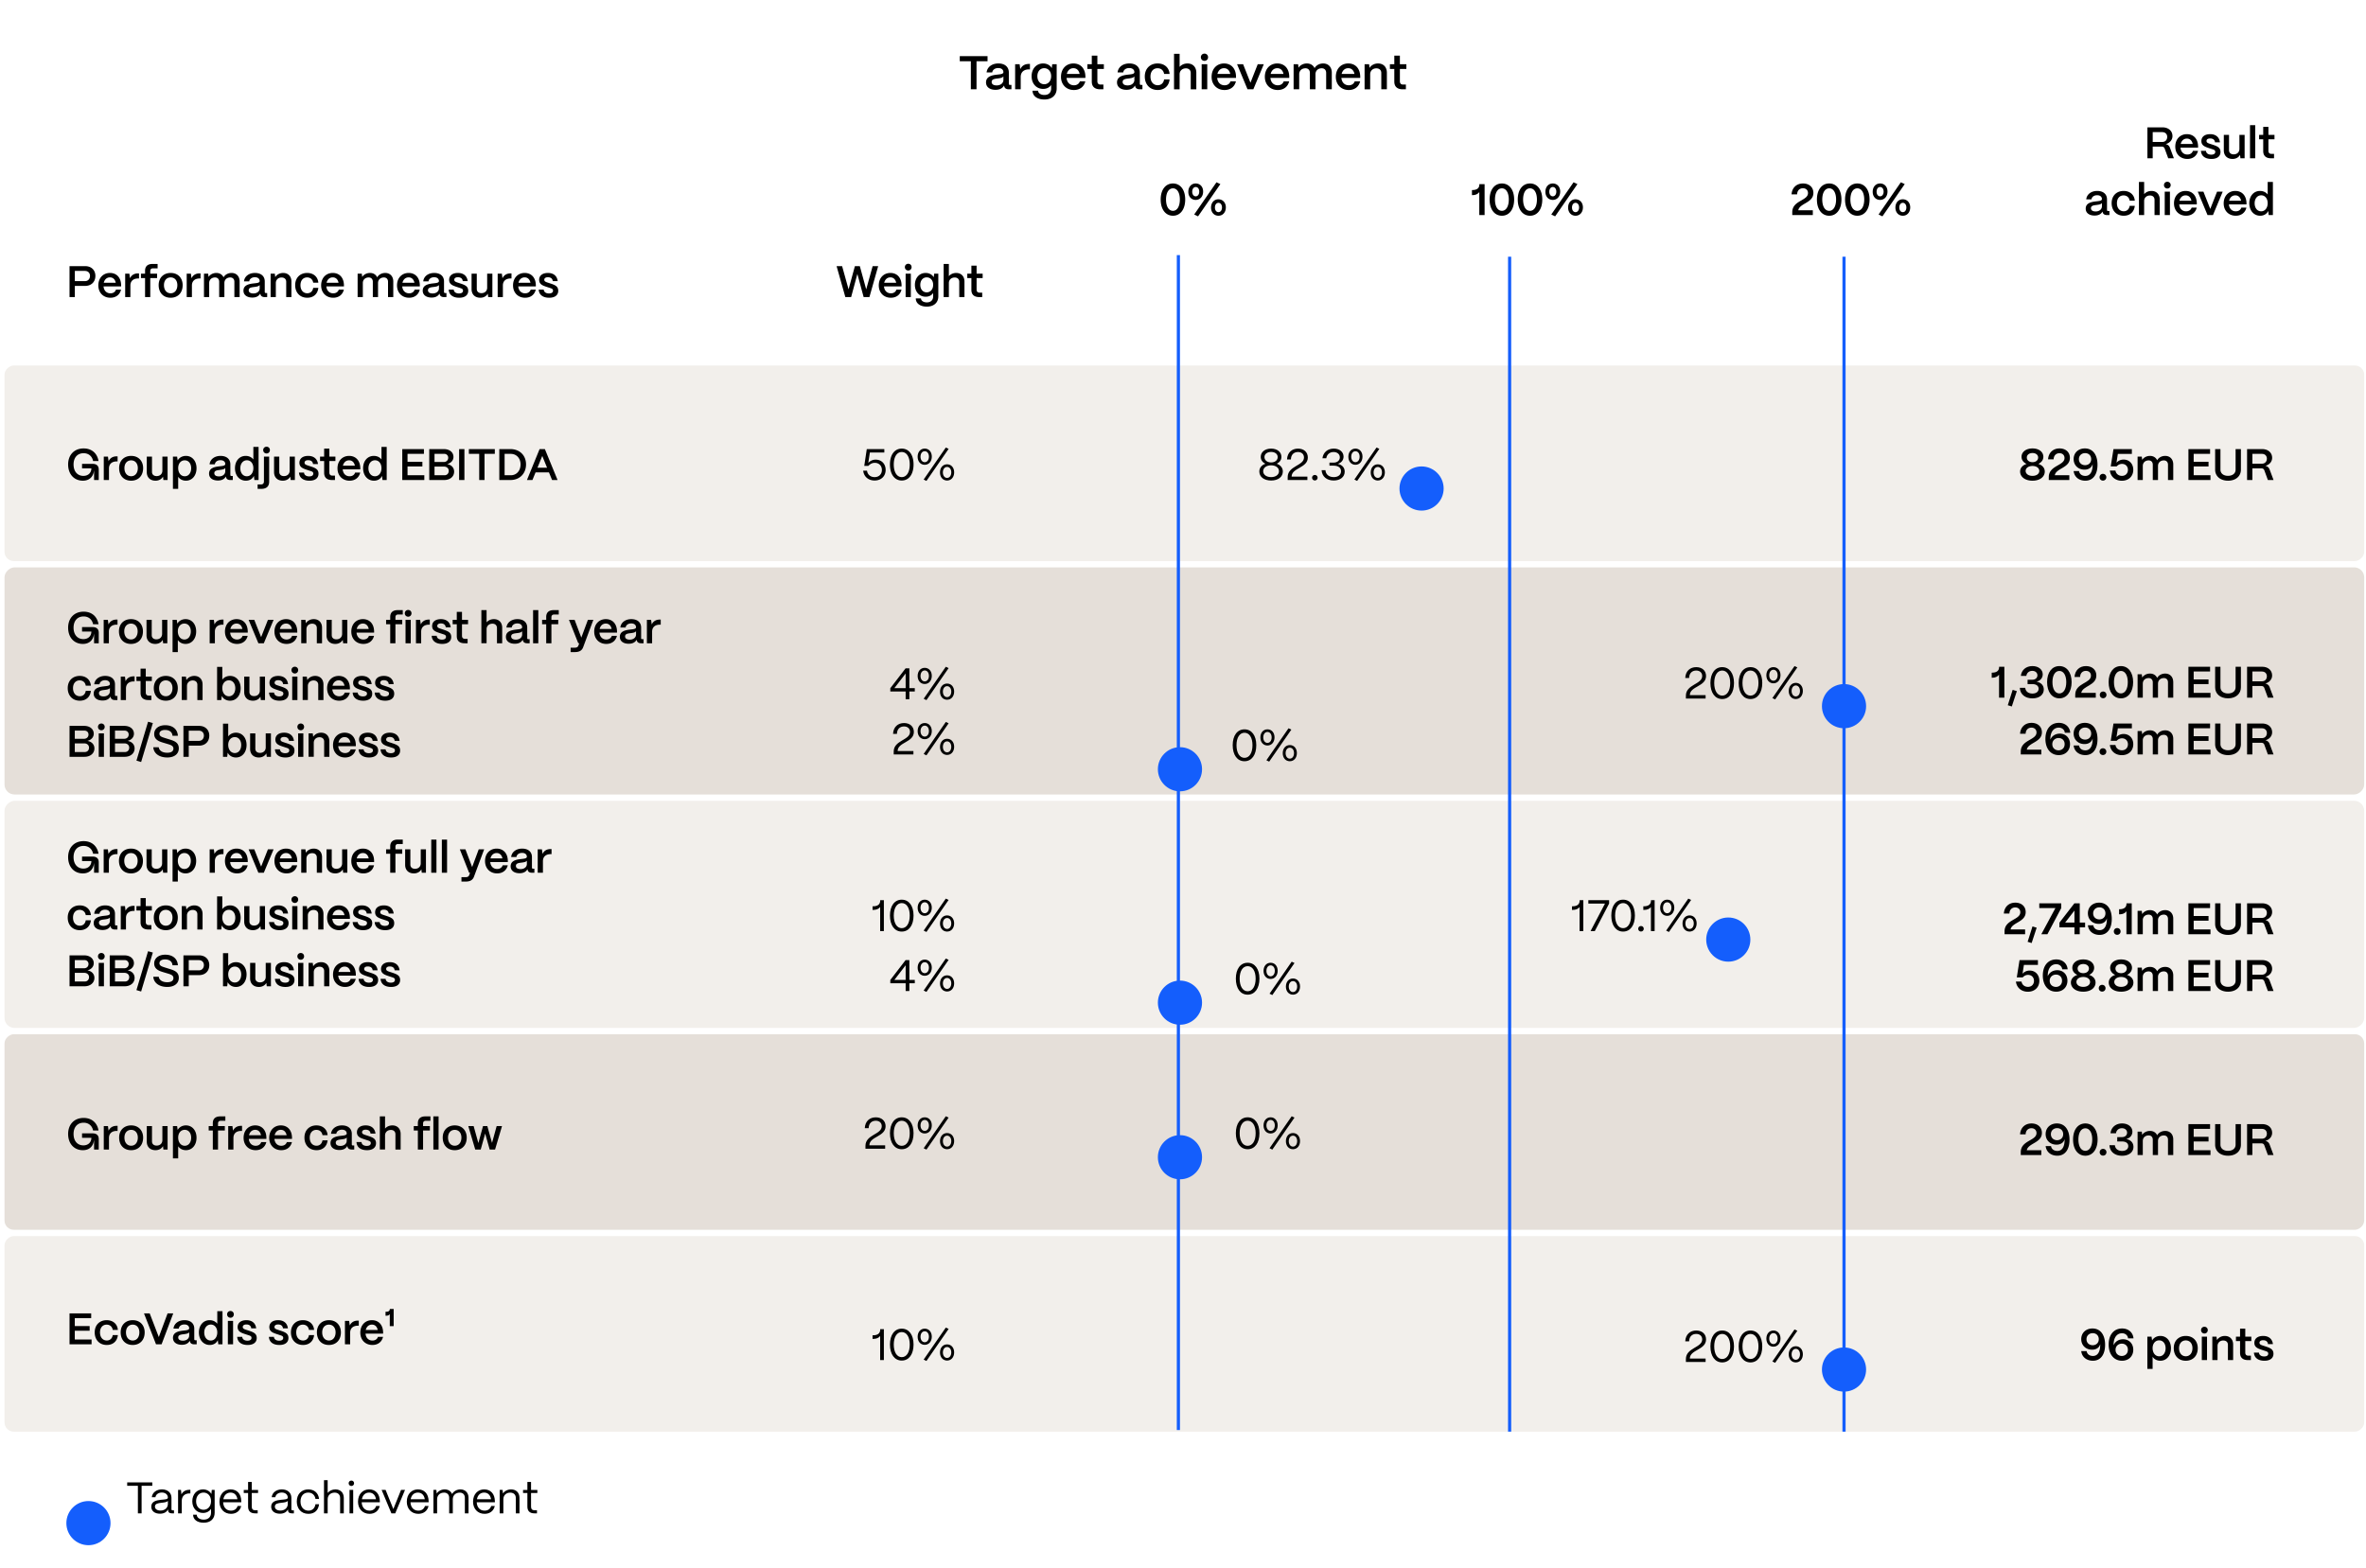 <svg xmlns="http://www.w3.org/2000/svg" width="750" height="497" viewBox="0 0 750 497"><defs><filter id="a" data-name="drop-shadow-17" filterUnits="userSpaceOnUse"><feOffset dy="8"/><feGaussianBlur result="uuid-81150274-eb94-42b4-828a-7d624a4e4714" stdDeviation="25"/><feFlood flood-color="#000" flood-opacity=".2"/><feComposite in2="uuid-81150274-eb94-42b4-828a-7d624a4e4714" operator="in"/><feComposite in="SourceGraphic"/></filter><filter id="b" data-name="drop-shadow-18" filterUnits="userSpaceOnUse"><feOffset dy="8"/><feGaussianBlur result="uuid-f402b619-83c0-4ab9-ad34-f7aaa8ddd60a" stdDeviation="25"/><feFlood flood-color="#000" flood-opacity=".2"/><feComposite in2="uuid-f402b619-83c0-4ab9-ad34-f7aaa8ddd60a" operator="in"/><feComposite in="SourceGraphic"/></filter><filter id="c" data-name="drop-shadow-19" filterUnits="userSpaceOnUse"><feOffset dy="8"/><feGaussianBlur result="uuid-c38824b3-071f-493f-85b3-6f2721d6697a" stdDeviation="25"/><feFlood flood-color="#000" flood-opacity=".2"/><feComposite in2="uuid-c38824b3-071f-493f-85b3-6f2721d6697a" operator="in"/><feComposite in="SourceGraphic"/></filter><filter id="d" data-name="drop-shadow-20" filterUnits="userSpaceOnUse"><feOffset dy="8"/><feGaussianBlur result="uuid-8d1ce002-e14a-4798-9413-5f703290a924" stdDeviation="25"/><feFlood flood-color="#000" flood-opacity=".2"/><feComposite in2="uuid-8d1ce002-e14a-4798-9413-5f703290a924" operator="in"/><feComposite in="SourceGraphic"/></filter><filter id="e" data-name="drop-shadow-21" filterUnits="userSpaceOnUse"><feOffset dy="8"/><feGaussianBlur result="uuid-a4b5ade9-b6c5-4e91-b6b4-bab8b5416a57" stdDeviation="25"/><feFlood flood-color="#000" flood-opacity=".2"/><feComposite in2="uuid-a4b5ade9-b6c5-4e91-b6b4-bab8b5416a57" operator="in"/><feComposite in="SourceGraphic"/></filter><filter id="f" data-name="drop-shadow-22" filterUnits="userSpaceOnUse"><feOffset dy="8"/><feGaussianBlur result="uuid-24a32f9e-8091-46ac-9575-a643c57faaf8" stdDeviation="25"/><feFlood flood-color="#000" flood-opacity=".2"/><feComposite in2="uuid-24a32f9e-8091-46ac-9575-a643c57faaf8" operator="in"/><feComposite in="SourceGraphic"/></filter><filter id="g" data-name="drop-shadow-23" filterUnits="userSpaceOnUse"><feOffset dy="8"/><feGaussianBlur result="uuid-ab079deb-195a-4de4-aa8d-9b07cda03ce6" stdDeviation="25"/><feFlood flood-color="#000" flood-opacity=".2"/><feComposite in2="uuid-ab079deb-195a-4de4-aa8d-9b07cda03ce6" operator="in"/><feComposite in="SourceGraphic"/></filter><filter id="h" data-name="drop-shadow-24" filterUnits="userSpaceOnUse"><feOffset dy="8"/><feGaussianBlur result="uuid-3cce55e7-35c4-47e5-b0e3-b71e49ea0b0e" stdDeviation="25"/><feFlood flood-color="#000" flood-opacity=".2"/><feComposite in2="uuid-3cce55e7-35c4-47e5-b0e3-b71e49ea0b0e" operator="in"/><feComposite in="SourceGraphic"/></filter></defs><g data-name="Graphics"><rect x="344.429" y="-227.127" width="62" height="748" rx="2.942" ry="2.942" transform="rotate(90 375.43 146.873)" fill="#f2efeb"/><rect x="344.429" y="-15.127" width="62" height="748" rx="2.942" ry="2.942" transform="rotate(90 375.43 358.873)" fill="#e5dfd9"/><rect x="344.429" y="48.873" width="62" height="748" rx="2.942" ry="2.942" transform="rotate(90 375.43 422.873)" fill="#f2efeb"/><rect x="339.429" y="-84.127" width="72" height="748" rx="3.17" ry="3.17" transform="rotate(90 375.43 289.873)" fill="#f2efeb"/><rect x="339.429" y="-158.127" width="72" height="748" rx="3.17" ry="3.17" transform="rotate(90 375.43 215.873)" fill="#e5dfd9"/><path d="M43.711 479.773v-8.727h-3.39v-1.079h7.957v1.079h-3.39v8.727h-1.177zM47.951 477.657c0-1.709 1.653-2.031 3.138-2.185 1.135-.112 2.115-.098 2.129-.7-.014-.938-.784-1.597-1.905-1.597-1.079 0-1.919.603-2.045 1.485H48.12c.14-1.457 1.457-2.479 3.222-2.479 1.835 0 3.012 1.093 3.012 2.662v3.614c0 .238.126.364.378.364h.42v.953h-.658c-.798 0-1.219-.364-1.219-1.051v-.224c-.434.854-1.274 1.387-2.563 1.387-1.681 0-2.759-.868-2.759-2.227zm5.266-.882v-.967c-.322.435-1.148.519-2.059.617-1.022.112-2.045.252-2.045 1.205 0 .771.7 1.261 1.765 1.261 1.387 0 2.339-.883 2.339-2.115zM56.449 479.773v-7.424h.924l.14 1.415c.476-.953 1.345-1.457 2.578-1.457h.252v1.148h-.252c-1.569 0-2.479.896-2.479 2.423v3.894h-1.163zM61.209 480.207h1.163c0 .883.896 1.555 2.199 1.555 1.526 0 2.325-.911 2.325-2.186v-1.205c-.519.771-1.415 1.275-2.549 1.275-1.975 0-3.39-1.513-3.39-3.698 0-2.227 1.429-3.768 3.39-3.768 1.19 0 2.157.561 2.661 1.457l.126-1.289h.911v7.228c0 1.877-1.261 3.166-3.474 3.166-2.003 0-3.362-.967-3.362-2.536zm5.687-4.301c0-1.597-.98-2.717-2.381-2.717-1.387 0-2.354 1.121-2.354 2.746 0 1.597.967 2.703 2.354 2.703 1.401 0 2.381-1.121 2.381-2.731zM69.566 476.088c0-2.535 1.639-3.908 3.516-3.908 2.045 0 3.362 1.373 3.404 3.754v.322h-5.757c.07 1.583.995 2.662 2.494 2.662 1.037 0 1.793-.518 2.101-1.485h1.134c-.336 1.527-1.541 2.494-3.235 2.494-2.199 0-3.656-1.611-3.656-3.838zm5.702-.798c-.21-1.303-.995-2.101-2.185-2.101-1.177 0-2.045.771-2.283 2.101h4.468zM80.853 479.773c-1.443 0-2.213-.742-2.213-2.115v-4.328h-1.373v-.98h1.373v-2.536h1.163v2.536h2.003v.98h-2.003v4.328c0 .743.364 1.135 1.051 1.135h.827v.98h-.827zM85.961 477.657c0-1.709 1.653-2.031 3.138-2.185 1.135-.112 2.115-.098 2.129-.7-.014-.938-.784-1.597-1.905-1.597-1.079 0-1.919.603-2.045 1.485H86.13c.14-1.457 1.457-2.479 3.222-2.479 1.835 0 3.012 1.093 3.012 2.662v3.614c0 .238.126.364.378.364h.42v.953h-.658c-.798 0-1.219-.364-1.219-1.051v-.224c-.434.854-1.274 1.387-2.563 1.387-1.681 0-2.759-.868-2.759-2.227zm5.266-.882v-.967c-.322.435-1.148.519-2.059.617-1.022.112-2.045.252-2.045 1.205 0 .771.7 1.261 1.765 1.261 1.387 0 2.339-.883 2.339-2.115zM94.08 476.019c0-2.494 1.639-3.838 3.656-3.838 1.863 0 3.194 1.121 3.404 3.026h-1.135c-.196-1.233-1.051-2.017-2.297-2.017-1.471 0-2.452 1.079-2.452 2.83 0 1.891 1.149 2.899 2.536 2.899 1.19 0 2.003-.756 2.213-2.045h1.135c-.21 1.919-1.443 3.054-3.362 3.054-2.409 0-3.698-1.765-3.698-3.908zM102.704 479.773v-10.506h1.163v4.034c.532-.672 1.442-1.121 2.451-1.121 1.597 0 2.661 1.037 2.661 2.676v4.917h-1.162v-4.875c0-1.037-.673-1.695-1.723-1.695-1.401 0-2.214.924-2.228 2.059v4.51h-1.163zM110.516 470.233c0-.49.379-.854.869-.854s.854.364.854.854-.364.868-.854.868-.869-.378-.869-.868zm.28 9.54v-7.424h1.163v7.424h-1.163zM113.484 476.088c0-2.535 1.639-3.908 3.516-3.908 2.046 0 3.362 1.373 3.404 3.754v.322h-5.757c.069 1.583.994 2.662 2.493 2.662 1.036 0 1.793-.518 2.101-1.485h1.135c-.336 1.527-1.541 2.494-3.235 2.494-2.199 0-3.656-1.611-3.656-3.838zm5.701-.798c-.21-1.303-.994-2.101-2.186-2.101-1.177 0-2.045.771-2.283 2.101h4.469zM124.07 479.773l-3.096-7.424h1.261l2.451 6.065 2.438-6.065h1.261l-3.096 7.424h-1.219zM128.954 476.088c0-2.535 1.639-3.908 3.516-3.908 2.046 0 3.362 1.373 3.404 3.754v.322h-5.757c.069 1.583.994 2.662 2.493 2.662 1.036 0 1.793-.518 2.101-1.485h1.135c-.336 1.527-1.541 2.494-3.235 2.494-2.199 0-3.656-1.611-3.656-3.838zm5.701-.798c-.21-1.303-.994-2.101-2.186-2.101-1.176 0-2.045.771-2.283 2.101h4.469zM137.396 479.773v-7.424h.925l.112 1.148c.504-.798 1.471-1.317 2.535-1.317 1.121 0 1.961.575 2.339 1.471.477-.869 1.499-1.471 2.634-1.471 1.569 0 2.577 1.107 2.577 2.62v4.973h-1.162v-4.931c0-.995-.616-1.639-1.611-1.639-1.387 0-2.199.924-2.213 2.059v4.51h-1.148v-4.931c0-.995-.616-1.639-1.611-1.639-1.387 0-2.199.924-2.213 2.059v4.51h-1.163zM149.954 476.088c0-2.535 1.639-3.908 3.516-3.908 2.046 0 3.362 1.373 3.404 3.754v.322h-5.757c.069 1.583.994 2.662 2.493 2.662 1.036 0 1.793-.518 2.101-1.485h1.135c-.336 1.527-1.541 2.494-3.235 2.494-2.199 0-3.656-1.611-3.656-3.838zm5.701-.798c-.21-1.303-.994-2.101-2.186-2.101-1.176 0-2.045.771-2.283 2.101h4.469zM158.395 479.773v-7.424h.925l.112 1.134c.504-.784 1.471-1.303 2.577-1.303 1.597 0 2.661 1.037 2.661 2.676v4.917h-1.162v-4.875c0-1.037-.673-1.695-1.793-1.695-1.331 0-2.144.924-2.157 2.059v4.51h-1.163zM169.387 479.773c-1.442 0-2.213-.742-2.213-2.115v-4.328h-1.373v-.98h1.373v-2.536h1.162v2.536h2.003v.98h-2.003v4.328c0 .743.364 1.135 1.051 1.135h.826v.98h-.826z"/><path fill="none" stroke="#145efc" stroke-miterlimit="10" d="M373.537 80.873v372.488M478.537 81.384v372.489M584.537 81.384v372.489"/><circle cx="450.624" cy="146.873" r="7" fill="#145efc" filter="url(#a)"/><circle cx="584.537" cy="215.873" r="7" fill="#145efc" filter="url(#b)"/><circle cx="584.537" cy="426.181" r="7" fill="#145efc" filter="url(#c)"/><circle cx="374.037" cy="235.873" r="7" fill="#145efc" filter="url(#d)"/><circle cx="374.037" cy="309.873" r="7" fill="#145efc" filter="url(#e)"/><circle cx="374.037" cy="358.873" r="7" fill="#145efc" filter="url(#f)"/><circle cx="28.037" cy="474.873" r="7" fill="#145efc" filter="url(#g)"/><circle cx="547.852" cy="289.873" r="7" fill="#145efc" filter="url(#h)"/></g><g data-name="EN"><path d="M367.924 63.251c0-3.054 1.513-5.085 3.895-5.085 2.325 0 3.88 1.989 3.88 5.085 0 3.068-1.513 5.141-3.88 5.141-2.34 0-3.895-2.017-3.895-5.141zm6.079 0c0-2.157-.854-3.544-2.185-3.544-1.345 0-2.199 1.387-2.199 3.544 0 2.185.854 3.586 2.199 3.586 1.33 0 2.185-1.401 2.185-3.586zM376.688 60.813c0-1.569.967-2.647 2.34-2.647 1.387 0 2.353 1.051 2.353 2.563 0 1.555-.966 2.647-2.353 2.647-1.373 0-2.34-1.05-2.34-2.563zm3.46-.056c0-.869-.448-1.471-1.106-1.471s-1.12.603-1.12 1.485c0 .869.462 1.471 1.106 1.471.658 0 1.12-.603 1.12-1.485zm-.378 7.83l-1.219-.588 7.06-10.211 1.233.574-7.074 10.226zm4.118-2.773c0-1.569.967-2.647 2.354-2.633 1.372.014 2.339 1.064 2.339 2.563 0 1.555-.967 2.647-2.339 2.647-1.387 0-2.354-1.064-2.354-2.577zm3.473-.042c0-.869-.462-1.471-1.106-1.471-.672 0-1.135.602-1.135 1.484 0 .869.463 1.471 1.121 1.471s1.12-.603 1.12-1.485zM570.039 66.669h4.608v1.513h-6.514v-.924c0-3.754 4.987-3.572 4.987-6.051 0-.911-.631-1.527-1.598-1.527-1.022 0-1.82.686-1.849 1.947h-1.765c.154-2.213 1.667-3.46 3.642-3.46 1.961 0 3.278 1.205 3.278 2.984 0 3.236-4.385 3.236-4.791 5.519zM575.945 63.251c0-3.054 1.513-5.085 3.895-5.085 2.325 0 3.88 1.989 3.88 5.085 0 3.068-1.513 5.141-3.88 5.141-2.34 0-3.895-2.017-3.895-5.141zm6.079 0c0-2.157-.854-3.544-2.185-3.544-1.345 0-2.199 1.387-2.199 3.544 0 2.185.854 3.586 2.199 3.586 1.33 0 2.185-1.401 2.185-3.586zM584.863 63.251c0-3.054 1.513-5.085 3.895-5.085 2.325 0 3.88 1.989 3.88 5.085 0 3.068-1.513 5.141-3.88 5.141-2.34 0-3.895-2.017-3.895-5.141zm6.079 0c0-2.157-.854-3.544-2.185-3.544-1.345 0-2.199 1.387-2.199 3.544 0 2.185.854 3.586 2.199 3.586 1.33 0 2.185-1.401 2.185-3.586zM593.627 60.813c0-1.569.967-2.647 2.34-2.647 1.387 0 2.353 1.051 2.353 2.563 0 1.555-.966 2.647-2.353 2.647-1.373 0-2.34-1.05-2.34-2.563zm3.46-.056c0-.869-.448-1.471-1.106-1.471s-1.12.603-1.12 1.485c0 .869.462 1.471 1.106 1.471.658 0 1.12-.603 1.12-1.485zm-.378 7.83l-1.219-.588 7.06-10.211 1.233.574-7.074 10.226zm4.118-2.773c0-1.569.967-2.647 2.354-2.633 1.372.014 2.339 1.064 2.339 2.563 0 1.555-.967 2.647-2.339 2.647-1.387 0-2.354-1.064-2.354-2.577zm3.474-.042c0-.869-.462-1.471-1.106-1.471-.672 0-1.135.602-1.135 1.484 0 .869.463 1.471 1.121 1.471s1.12-.603 1.12-1.485zM680.709 50.181v-9.805h4.791c1.862 0 3.151 1.134 3.151 2.773 0 1.205-.854 2.199-2.157 2.535.645.126 1.106.519 1.345 1.121l1.261 3.376h-1.793l-1.135-3.096c-.14-.392-.462-.602-.91-.602h-2.872v3.698h-1.681zm1.681-5.182h3.026c1.036 0 1.568-.743 1.568-1.597 0-.896-.616-1.513-1.568-1.513h-3.026v3.11zM689.543 46.497c0-2.451 1.611-3.964 3.684-3.964 2.102 0 3.502 1.471 3.544 3.88v.392h-5.574c.111 1.303.924 2.186 2.185 2.186.854 0 1.499-.42 1.751-1.163h1.611c-.379 1.597-1.625 2.563-3.376 2.563-2.27 0-3.824-1.625-3.824-3.894zm5.519-.854c-.21-1.064-.868-1.709-1.835-1.709-.98 0-1.709.645-1.961 1.709h3.796zM697.676 47.814h1.598c.056.798.742 1.219 1.652 1.219.841 0 1.289-.322 1.289-.896s-.477-.687-1.121-.896l-.98-.322c-1.232-.406-2.297-.827-2.297-2.199 0-1.317 1.009-2.185 2.787-2.185 1.723 0 2.899.91 3.096 2.591h-1.568c-.084-.84-.687-1.233-1.541-1.233-.729 0-1.148.308-1.148.812 0 .574.644.729 1.177.911l.896.294c1.471.49 2.353.938 2.353 2.27 0 1.373-1.036 2.213-2.857 2.213-2.031 0-3.235-.952-3.334-2.577zM704.929 47.674v-4.917h1.652v4.846c0 .841.589 1.331 1.471 1.331 1.135 0 1.808-.743 1.821-1.695v-4.482h1.652v7.424h-1.33l-.126-1.079c-.435.798-1.317 1.289-2.354 1.289-1.765 0-2.787-1.106-2.787-2.717zM713.231 50.181V39.675h1.653v10.506h-1.653zM719.897 50.181c-1.611 0-2.479-.798-2.479-2.269v-3.754h-1.303v-1.4h1.303v-2.536h1.652v2.536h1.92v1.4h-1.92V47.8c0 .63.322.98.938.98h.841v1.401h-.952zM661.151 66.122c.014-1.737 1.736-2.101 3.18-2.269 1.12-.126 1.946-.168 1.961-.757-.015-.728-.574-1.205-1.527-1.205-.98 0-1.681.532-1.778 1.303h-1.667c.154-1.569 1.555-2.661 3.474-2.661 2.003 0 3.109 1.092 3.109 2.675v3.362c0 .21.112.322.364.322h.406v1.289h-.784c-.757 0-1.219-.308-1.345-.869a1.325 1.325 0 01-.07-.252c-.434.798-1.246 1.275-2.507 1.275-1.709 0-2.83-.827-2.815-2.213zm5.141-.728v-1.037c-.28.435-.995.532-1.779.63-.925.112-1.694.238-1.694 1.022 0 .645.518 1.023 1.484 1.023 1.135 0 1.989-.645 1.989-1.639zM669.369 64.413c0-2.438 1.639-3.88 3.796-3.88 2.031 0 3.404 1.247 3.544 3.096h-1.625c-.154-1.023-.882-1.681-1.933-1.681-1.261 0-2.102.953-2.102 2.465 0 1.625.925 2.563 2.157 2.563 1.009 0 1.709-.645 1.877-1.709h1.625c-.196 1.919-1.526 3.124-3.502 3.124-2.423 0-3.838-1.737-3.838-3.978zM678.021 68.181V57.675h1.653v3.88c.504-.616 1.358-1.022 2.325-1.022 1.583 0 2.619 1.064 2.619 2.731v4.917h-1.652v-4.833c0-.827-.547-1.373-1.429-1.373-1.121 0-1.85.743-1.863 1.709v4.497h-1.653zM685.959 58.684c0-.603.462-1.064 1.064-1.064.616 0 1.064.462 1.064 1.064s-.448 1.079-1.064 1.079a1.058 1.058 0 01-1.064-1.079zm.238 9.497v-7.424h1.652v7.424h-1.652zM689.137 64.497c0-2.451 1.611-3.964 3.684-3.964 2.102 0 3.502 1.471 3.544 3.88v.392h-5.574c.111 1.303.924 2.186 2.185 2.186.854 0 1.499-.42 1.751-1.163h1.611c-.379 1.597-1.625 2.563-3.376 2.563-2.27 0-3.824-1.625-3.824-3.894zm5.518-.854c-.21-1.064-.868-1.709-1.835-1.709-.98 0-1.709.645-1.961 1.709h3.796zM699.764 68.181l-3.096-7.424h1.793l2.172 5.477 2.157-5.477h1.793l-3.096 7.424h-1.724zM704.887 64.497c0-2.451 1.611-3.964 3.684-3.964 2.102 0 3.502 1.471 3.544 3.88v.392h-5.574c.111 1.303.924 2.186 2.185 2.186.854 0 1.499-.42 1.751-1.163h1.611c-.379 1.597-1.625 2.563-3.376 2.563-2.27 0-3.824-1.625-3.824-3.894zm5.518-.854c-.21-1.064-.868-1.709-1.835-1.709-.98 0-1.709.645-1.961 1.709h3.796zM713.006 64.427c0-2.297 1.415-3.894 3.39-3.894 1.051 0 1.919.434 2.438 1.134v-3.992h1.653v10.506h-1.331l-.154-1.317c-.42.938-1.345 1.527-2.549 1.527-2.004 0-3.446-1.625-3.446-3.964zm5.827-.014c0-1.471-.841-2.493-2.045-2.493-1.232 0-2.087 1.037-2.087 2.521 0 1.499.84 2.55 2.059 2.55s2.073-1.065 2.073-2.578zM468.922 68.181v-7.298c-.462.644-1.205.98-2.213.98h-.112v-1.611h.112c1.456 0 2.227-.603 2.227-1.737v-.14h1.667v9.805h-1.681zM472.197 63.251c0-3.054 1.513-5.085 3.895-5.085 2.325 0 3.88 1.989 3.88 5.085 0 3.068-1.513 5.141-3.88 5.141-2.34 0-3.895-2.017-3.895-5.141zm6.079 0c0-2.157-.854-3.544-2.185-3.544-1.345 0-2.199 1.387-2.199 3.544 0 2.185.854 3.586 2.199 3.586 1.33 0 2.185-1.401 2.185-3.586zM481.115 63.251c0-3.054 1.513-5.085 3.895-5.085 2.325 0 3.88 1.989 3.88 5.085 0 3.068-1.513 5.141-3.88 5.141-2.34 0-3.895-2.017-3.895-5.141zm6.079 0c0-2.157-.854-3.544-2.185-3.544-1.345 0-2.199 1.387-2.199 3.544 0 2.185.854 3.586 2.199 3.586 1.33 0 2.185-1.401 2.185-3.586zM489.879 60.813c0-1.569.967-2.647 2.34-2.647 1.387 0 2.353 1.051 2.353 2.563 0 1.555-.966 2.647-2.353 2.647-1.373 0-2.34-1.05-2.34-2.563zm3.459-.056c0-.869-.448-1.471-1.106-1.471s-1.12.603-1.12 1.485c0 .869.462 1.471 1.106 1.471.658 0 1.12-.603 1.12-1.485zm-.377 7.83l-1.219-.588 7.06-10.211 1.233.574-7.074 10.226zm4.118-2.773c0-1.569.967-2.647 2.354-2.633 1.372.014 2.339 1.064 2.339 2.563 0 1.555-.967 2.647-2.339 2.647-1.387 0-2.354-1.064-2.354-2.577zm3.473-.042c0-.869-.462-1.471-1.106-1.471-.672 0-1.135.602-1.135 1.484 0 .869.463 1.471 1.121 1.471s1.12-.603 1.12-1.485zM22.042 94.181v-9.805h4.973c2.003 0 3.222 1.331 3.222 3.082 0 1.975-1.373 3.18-3.222 3.18h-3.292v3.544h-1.681zm1.681-5.056h3.208c1.051 0 1.597-.785 1.597-1.667 0-.924-.63-1.569-1.597-1.569h-3.208v3.236zM31.17 90.497c0-2.451 1.611-3.964 3.684-3.964 2.102 0 3.502 1.471 3.544 3.88v.392h-5.574c.111 1.303.924 2.186 2.185 2.186.854 0 1.499-.42 1.751-1.163h1.611c-.379 1.597-1.625 2.563-3.376 2.563-2.27 0-3.824-1.625-3.824-3.894zm5.519-.854c-.21-1.064-.868-1.709-1.835-1.709-.98 0-1.709.645-1.961 1.709h3.796zM39.682 94.181v-7.424h1.33l.196 1.457c.477-1.008 1.345-1.541 2.577-1.541h.28v1.611h-.28c-1.54 0-2.451.826-2.451 2.227v3.67h-1.652zM45.983 94.181v-6.023H44.68v-1.4h1.303v-.925c0-1.4.826-2.157 2.367-2.157h1.611v1.401h-1.499c-.532 0-.827.308-.827.869v.812h2.157v1.4h-2.157v6.023h-1.652zM50.293 90.399c0-2.423 1.639-3.866 3.811-3.866 2.395 0 3.796 1.681 3.796 3.866 0 2.507-1.583 3.992-3.796 3.992-2.41 0-3.811-1.695-3.811-3.992zm5.925 0c0-1.471-.826-2.451-2.114-2.451s-2.13.98-2.13 2.451c0 1.625.911 2.578 2.13 2.578 1.33 0 2.114-1.093 2.114-2.578zM59.184 94.181v-7.424h1.33l.196 1.457c.477-1.008 1.345-1.541 2.577-1.541h.28v1.611h-.28c-1.54 0-2.451.826-2.451 2.227v3.67h-1.652zM64.658 94.181v-7.424h1.33l.126 1.036c.463-.728 1.373-1.26 2.479-1.26 1.064 0 1.877.532 2.27 1.387.42-.785 1.373-1.387 2.549-1.387 1.556 0 2.55 1.106 2.55 2.703v4.945h-1.667V89.32c0-.826-.504-1.358-1.303-1.358-1.135 0-1.849.742-1.863 1.723v4.497h-1.652v-4.861c0-.826-.504-1.358-1.303-1.358-1.135 0-1.849.742-1.863 1.723v4.497h-1.652zM77.174 92.122c.014-1.737 1.736-2.101 3.18-2.269 1.12-.126 1.947-.168 1.961-.757-.014-.728-.574-1.205-1.527-1.205-.98 0-1.681.532-1.778 1.303h-1.667c.154-1.569 1.555-2.661 3.474-2.661 2.003 0 3.109 1.092 3.109 2.675v3.362c0 .21.112.322.364.322h.406v1.289h-.784c-.757 0-1.219-.308-1.345-.869a1.325 1.325 0 01-.07-.252c-.434.798-1.246 1.275-2.507 1.275-1.709 0-2.83-.827-2.815-2.213zm5.141-.728v-1.037c-.28.435-.995.532-1.779.63-.924.112-1.694.238-1.694 1.022 0 .645.518 1.023 1.484 1.023 1.135 0 1.989-.645 1.989-1.639zM85.783 94.181v-7.424h1.33l.141 1.092c.462-.771 1.4-1.316 2.507-1.316 1.583 0 2.62 1.064 2.62 2.731v4.917h-1.653v-4.833c0-.827-.546-1.373-1.471-1.373-1.079 0-1.807.743-1.821 1.709v4.497h-1.652zM93.567 90.413c0-2.438 1.639-3.88 3.796-3.88 2.031 0 3.404 1.247 3.544 3.096h-1.625c-.154-1.023-.882-1.681-1.933-1.681-1.261 0-2.102.953-2.102 2.465 0 1.625.925 2.563 2.157 2.563 1.009 0 1.709-.645 1.877-1.709h1.625c-.196 1.919-1.526 3.124-3.502 3.124-2.423 0-3.838-1.737-3.838-3.978zM101.799 90.497c0-2.451 1.611-3.964 3.684-3.964 2.102 0 3.502 1.471 3.544 3.88v.392h-5.574c.111 1.303.924 2.186 2.185 2.186.854 0 1.499-.42 1.751-1.163H109c-.379 1.597-1.625 2.563-3.376 2.563-2.27 0-3.824-1.625-3.824-3.894zm5.518-.854c-.21-1.064-.868-1.709-1.835-1.709-.98 0-1.709.645-1.961 1.709h3.796zM113.363 94.181v-7.424h1.33l.126 1.036c.463-.728 1.373-1.26 2.479-1.26 1.064 0 1.877.532 2.27 1.387.42-.785 1.373-1.387 2.549-1.387 1.556 0 2.55 1.106 2.55 2.703v4.945H123V89.32c0-.826-.504-1.358-1.303-1.358-1.135 0-1.849.742-1.863 1.723v4.497h-1.652v-4.861c0-.826-.504-1.358-1.303-1.358-1.135 0-1.849.742-1.863 1.723v4.497h-1.652zM125.851 90.497c0-2.451 1.611-3.964 3.684-3.964 2.102 0 3.502 1.471 3.544 3.88v.392h-5.574c.111 1.303.924 2.186 2.185 2.186.854 0 1.499-.42 1.751-1.163h1.611c-.379 1.597-1.625 2.563-3.376 2.563-2.27 0-3.824-1.625-3.824-3.894zm5.518-.854c-.21-1.064-.868-1.709-1.835-1.709-.98 0-1.709.645-1.961 1.709h3.796zM133.999 92.122c.014-1.737 1.736-2.101 3.18-2.269 1.12-.126 1.946-.168 1.961-.757-.015-.728-.574-1.205-1.527-1.205-.98 0-1.681.532-1.778 1.303h-1.667c.154-1.569 1.555-2.661 3.474-2.661 2.003 0 3.109 1.092 3.109 2.675v3.362c0 .21.112.322.364.322h.406v1.289h-.784c-.757 0-1.219-.308-1.345-.869a1.325 1.325 0 01-.07-.252c-.434.798-1.246 1.275-2.507 1.275-1.709 0-2.83-.827-2.815-2.213zm5.141-.728v-1.037c-.28.435-.995.532-1.779.63-.925.112-1.694.238-1.694 1.022 0 .645.518 1.023 1.484 1.023 1.135 0 1.989-.645 1.989-1.639zM142.23 91.814h1.598c.056.798.742 1.219 1.652 1.219.841 0 1.289-.322 1.289-.896s-.477-.687-1.121-.896l-.98-.322c-1.232-.406-2.297-.827-2.297-2.199 0-1.317 1.009-2.185 2.787-2.185 1.723 0 2.899.91 3.096 2.591h-1.568c-.084-.84-.687-1.233-1.541-1.233-.729 0-1.148.308-1.148.812 0 .574.644.729 1.177.911l.896.294c1.471.49 2.353.938 2.353 2.27 0 1.373-1.036 2.213-2.857 2.213-2.031 0-3.235-.952-3.334-2.577zM149.483 91.674v-4.917h1.652v4.847c0 .84.589 1.331 1.471 1.331 1.135 0 1.808-.743 1.821-1.695v-4.482h1.652v7.424h-1.33l-.126-1.079c-.435.798-1.317 1.289-2.354 1.289-1.765 0-2.787-1.106-2.787-2.717zM157.757 94.181v-7.424h1.33l.196 1.457c.477-1.008 1.345-1.541 2.577-1.541h.28v1.611h-.28c-1.54 0-2.451.826-2.451 2.227v3.67h-1.652zM162.628 90.497c0-2.451 1.611-3.964 3.684-3.964 2.102 0 3.502 1.471 3.544 3.88v.392h-5.574c.111 1.303.924 2.186 2.185 2.186.854 0 1.499-.42 1.751-1.163h1.611c-.379 1.597-1.625 2.563-3.376 2.563-2.27 0-3.824-1.625-3.824-3.894zm5.519-.854c-.21-1.064-.868-1.709-1.835-1.709-.98 0-1.709.645-1.961 1.709h3.796zM170.762 91.814h1.598c.056.798.742 1.219 1.652 1.219.841 0 1.289-.322 1.289-.896s-.477-.687-1.121-.896l-.98-.322c-1.232-.406-2.297-.827-2.297-2.199 0-1.317 1.009-2.185 2.787-2.185 1.723 0 2.899.91 3.096 2.591h-1.568c-.084-.84-.687-1.233-1.541-1.233-.729 0-1.148.308-1.148.812 0 .574.644.729 1.177.911l.896.294c1.471.49 2.353.938 2.353 2.27 0 1.373-1.036 2.213-2.857 2.213-2.031 0-3.235-.952-3.334-2.577z"/><g><path d="M267.966 94.181l-2.774-9.805h1.751l2.046 7.354 2.003-7.354h1.568l2.018 7.368 2.045-7.368h1.751l-2.773 9.805h-1.835l-1.989-7.326-1.975 7.326h-1.835zM278.563 90.497c0-2.451 1.611-3.964 3.684-3.964 2.102 0 3.502 1.471 3.544 3.88v.392h-5.574c.111 1.303.924 2.186 2.185 2.186.854 0 1.499-.42 1.751-1.163h1.611c-.379 1.597-1.625 2.563-3.376 2.563-2.27 0-3.824-1.625-3.824-3.894zm5.518-.854c-.21-1.064-.868-1.709-1.835-1.709-.98 0-1.709.645-1.961 1.709h3.796zM286.836 84.684c0-.603.462-1.064 1.064-1.064.616 0 1.064.462 1.064 1.064s-.448 1.079-1.064 1.079a1.058 1.058 0 01-1.064-1.079zm.238 9.497v-7.424h1.652v7.424h-1.652zM290.294 94.602h1.652c0 .7.743 1.26 1.85 1.26 1.316 0 2.003-.784 2.003-1.905v-1.051c-.477.714-1.303 1.163-2.367 1.163-1.989 0-3.418-1.541-3.418-3.754 0-2.227 1.429-3.782 3.404-3.782 1.162 0 2.101.546 2.562 1.373l.141-1.148h1.316v7.2c0 1.961-1.387 3.25-3.642 3.25-2.073 0-3.502-1.008-3.502-2.605zm5.505-4.301c0-1.401-.841-2.368-2.045-2.368s-2.031.967-2.031 2.381c0 1.401.826 2.367 2.031 2.367s2.045-.98 2.045-2.381zM299.128 94.181V83.675h1.653v3.88c.504-.616 1.358-1.022 2.325-1.022 1.583 0 2.619 1.064 2.619 2.731v4.917h-1.652v-4.833c0-.827-.547-1.373-1.429-1.373-1.121 0-1.85.743-1.863 1.709v4.497h-1.653zM310.399 94.181c-1.611 0-2.479-.798-2.479-2.269v-3.754h-1.303v-1.4h1.303v-2.536h1.652v2.536h1.92v1.4h-1.92V91.8c0 .63.322.98.939.98h.84v1.401h-.952z"/></g><g><path d="M307.749 28.309v-8.88h-3.511v-1.62h8.805v1.62h-3.494v8.88h-1.8zM312.563 26.104c.016-1.86 1.86-2.25 3.405-2.43 1.2-.135 2.085-.18 2.1-.81-.015-.78-.615-1.29-1.635-1.29-1.05 0-1.8.57-1.905 1.395h-1.784c.164-1.68 1.664-2.85 3.72-2.85 2.145 0 3.329 1.17 3.329 2.865v3.6c0 .225.12.345.391.345h.435v1.38h-.84c-.81 0-1.305-.33-1.439-.93a1.35 1.35 0 01-.075-.27c-.465.855-1.335 1.365-2.686 1.365-1.829 0-3.029-.885-3.015-2.37zm5.505-.78v-1.11c-.3.465-1.064.57-1.905.675-.989.12-1.814.255-1.814 1.095 0 .69.555 1.095 1.59 1.095 1.215 0 2.13-.69 2.13-1.755zM321.789 28.309v-7.95h1.425l.21 1.56c.51-1.08 1.439-1.65 2.76-1.65h.3v1.725h-.3c-1.65 0-2.625.885-2.625 2.385v3.93h-1.77zM327.308 28.759h1.77c0 .75.795 1.35 1.98 1.35 1.409 0 2.145-.84 2.145-2.04v-1.125c-.51.765-1.396 1.245-2.535 1.245-2.13 0-3.659-1.65-3.659-4.02 0-2.385 1.529-4.05 3.645-4.05 1.245 0 2.25.585 2.745 1.47l.149-1.23h1.41v7.709c0 2.1-1.485 3.48-3.899 3.48-2.221 0-3.75-1.08-3.75-2.79zm5.895-4.605c0-1.5-.9-2.535-2.19-2.535s-2.175 1.035-2.175 2.55c0 1.5.886 2.535 2.175 2.535s2.19-1.05 2.19-2.55zM336.323 24.364c0-2.625 1.726-4.245 3.945-4.245 2.25 0 3.75 1.575 3.795 4.155v.42h-5.97c.12 1.395.99 2.34 2.34 2.34.915 0 1.604-.45 1.875-1.245h1.725c-.404 1.71-1.739 2.745-3.614 2.745-2.431 0-4.096-1.74-4.096-4.17zm5.91-.915c-.225-1.14-.93-1.83-1.965-1.83-1.05 0-1.83.69-2.1 1.83h4.064zM348.742 28.309c-1.725 0-2.654-.855-2.654-2.43v-4.02h-1.396v-1.5h1.396v-2.715h1.77v2.715h2.055v1.5h-2.055v3.9c0 .675.345 1.05 1.005 1.05h.9v1.5h-1.021zM354.083 26.104c.016-1.86 1.86-2.25 3.405-2.43 1.2-.135 2.085-.18 2.1-.81-.015-.78-.615-1.29-1.635-1.29-1.05 0-1.8.57-1.905 1.395h-1.784c.164-1.68 1.664-2.85 3.72-2.85 2.145 0 3.329 1.17 3.329 2.865v3.6c0 .225.12.345.391.345h.435v1.38h-.84c-.81 0-1.305-.33-1.439-.93a1.35 1.35 0 01-.075-.27c-.465.855-1.335 1.365-2.686 1.365-1.829 0-3.029-.885-3.015-2.37zm5.504-.78v-1.11c-.3.465-1.064.57-1.905.675-.989.12-1.814.255-1.814 1.095 0 .69.555 1.095 1.59 1.095 1.215 0 2.13-.69 2.13-1.755zM362.887 24.274c0-2.61 1.756-4.155 4.065-4.155 2.175 0 3.645 1.335 3.795 3.314h-1.74c-.165-1.095-.945-1.8-2.069-1.8-1.351 0-2.25 1.02-2.25 2.64 0 1.74.989 2.745 2.31 2.745 1.08 0 1.83-.69 2.01-1.83h1.74c-.21 2.055-1.635 3.345-3.75 3.345-2.595 0-4.11-1.86-4.11-4.26zM372.157 28.309v-11.25h1.771v4.155c.54-.66 1.455-1.095 2.489-1.095 1.695 0 2.806 1.14 2.806 2.925v5.265h-1.771v-5.175c0-.885-.585-1.47-1.53-1.47-1.199 0-1.979.795-1.994 1.83v4.815h-1.771zM380.662 18.139c0-.645.495-1.14 1.141-1.14.66 0 1.14.495 1.14 1.14s-.479 1.155-1.14 1.155c-.646 0-1.141-.51-1.141-1.155zm.256 10.17v-7.95h1.77v7.95h-1.77zM384.067 24.364c0-2.625 1.726-4.245 3.945-4.245 2.25 0 3.75 1.575 3.795 4.155v.42h-5.97c.12 1.395.99 2.34 2.34 2.34.915 0 1.604-.45 1.875-1.245h1.725c-.404 1.71-1.739 2.745-3.614 2.745-2.431 0-4.096-1.74-4.096-4.17zm5.91-.915c-.225-1.14-.93-1.83-1.965-1.83-1.05 0-1.83.69-2.1 1.83h4.064zM395.452 28.309l-3.314-7.95h1.92l2.324 5.865 2.311-5.865h1.92l-3.315 7.95h-1.845zM400.942 24.364c0-2.625 1.725-4.245 3.944-4.245 2.25 0 3.75 1.575 3.795 4.155v.42h-5.97c.12 1.395.99 2.34 2.34 2.34.915 0 1.604-.45 1.875-1.245h1.725c-.404 1.71-1.739 2.745-3.614 2.745-2.431 0-4.095-1.74-4.095-4.17zm5.909-.915c-.225-1.14-.93-1.83-1.965-1.83-1.05 0-1.83.69-2.1 1.83h4.064zM410.062 28.309v-7.95h1.425l.135 1.11c.495-.78 1.47-1.35 2.655-1.35 1.14 0 2.01.57 2.43 1.485.45-.84 1.47-1.485 2.729-1.485 1.665 0 2.73 1.185 2.73 2.895v5.295h-1.785v-5.205c0-.885-.54-1.455-1.396-1.455-1.215 0-1.979.795-1.994 1.845v4.815h-1.771v-5.205c0-.885-.54-1.455-1.395-1.455-1.215 0-1.98.795-1.995 1.845v4.815h-1.77zM423.442 24.364c0-2.625 1.725-4.245 3.944-4.245 2.25 0 3.75 1.575 3.795 4.155v.42h-5.97c.12 1.395.99 2.34 2.34 2.34.915 0 1.604-.45 1.875-1.245h1.725c-.404 1.71-1.739 2.745-3.614 2.745-2.431 0-4.095-1.74-4.095-4.17zm5.909-.915c-.225-1.14-.93-1.83-1.965-1.83-1.05 0-1.83.69-2.1 1.83h4.064zM432.562 28.309v-7.95h1.425l.149 1.17c.495-.825 1.5-1.41 2.686-1.41 1.694 0 2.805 1.14 2.805 2.925v5.265h-1.771v-5.175c0-.885-.585-1.47-1.574-1.47-1.155 0-1.936.795-1.95 1.83v4.815h-1.77zM444.636 28.309c-1.725 0-2.654-.855-2.654-2.43v-4.02h-1.396v-1.5h1.396v-2.715h1.77v2.715h2.055v1.5h-2.055v3.9c0 .675.345 1.05 1.005 1.05h.9v1.5h-1.021z"/></g><g><path d="M21.594 147.251c0-2.97 1.877-5.085 4.917-5.085 2.549 0 4.3 1.513 4.721 3.992h-1.724c-.308-1.541-1.442-2.479-2.997-2.479-1.961 0-3.194 1.373-3.194 3.572 0 2.227 1.247 3.614 3.124 3.614 1.526 0 2.521-.994 2.521-2.395h-2.956v-1.415h3.349c1.26 0 1.946.63 1.946 1.821v3.306h-1.484v-2.998h-.028c-.196 1.961-1.484 3.208-3.516 3.208-2.745 0-4.679-2.017-4.679-5.141zM32.893 152.181v-7.424h1.33l.196 1.457c.477-1.008 1.345-1.541 2.577-1.541h.28v1.611h-.28c-1.54 0-2.451.826-2.451 2.227v3.67h-1.652zM37.764 148.399c0-2.423 1.639-3.866 3.811-3.866 2.395 0 3.796 1.681 3.796 3.866 0 2.507-1.583 3.992-3.796 3.992-2.41 0-3.811-1.695-3.811-3.992zm5.925 0c0-1.471-.826-2.451-2.114-2.451s-2.13.98-2.13 2.451c0 1.625.911 2.578 2.13 2.578 1.33 0 2.114-1.093 2.114-2.578zM46.528 149.674v-4.917h1.652v4.847c0 .84.589 1.331 1.471 1.331 1.135 0 1.808-.743 1.821-1.695v-4.482h1.652v7.424h-1.33l-.126-1.079c-.435.798-1.317 1.289-2.354 1.289-1.765 0-2.787-1.106-2.787-2.717zM54.816 154.983v-10.226h1.331l.168 1.218c.49-.868 1.457-1.442 2.633-1.442 1.961 0 3.349 1.597 3.349 3.894 0 2.339-1.388 3.964-3.362 3.964-1.064 0-1.947-.476-2.451-1.247v3.838h-1.667zm5.785-6.556c0-1.471-.826-2.494-2.045-2.494s-2.073 1.009-2.073 2.452c0 1.527.854 2.605 2.087 2.605 1.205 0 2.031-1.051 2.031-2.563zM66.268 150.122c.014-1.737 1.736-2.101 3.18-2.269 1.12-.126 1.947-.168 1.961-.757-.014-.728-.574-1.205-1.527-1.205-.98 0-1.681.532-1.778 1.303h-1.667c.154-1.569 1.555-2.661 3.474-2.661 2.003 0 3.109 1.092 3.109 2.675v3.362c0 .21.112.322.364.322h.406v1.289h-.784c-.757 0-1.219-.308-1.345-.869a1.325 1.325 0 01-.07-.252c-.434.798-1.246 1.275-2.507 1.275-1.709 0-2.83-.827-2.815-2.213zm5.14-.728v-1.037c-.28.435-.995.532-1.779.63-.924.112-1.694.238-1.694 1.022 0 .645.518 1.023 1.484 1.023 1.135 0 1.989-.645 1.989-1.639zM74.485 148.427c0-2.297 1.415-3.894 3.39-3.894 1.051 0 1.919.434 2.438 1.134v-3.992h1.653v10.506h-1.331l-.154-1.317c-.42.938-1.345 1.527-2.549 1.527-2.004 0-3.446-1.625-3.446-3.964zm5.828-.014c0-1.471-.841-2.493-2.045-2.493-1.232 0-2.087 1.037-2.087 2.521 0 1.499.84 2.55 2.059 2.55s2.073-1.065 2.073-2.578zM81.665 154.983v-1.401h1.065c.616 0 .938-.336.938-.98v-7.844h1.652v7.97c0 1.471-.868 2.255-2.479 2.255h-1.177zm1.766-12.299c0-.603.462-1.064 1.064-1.064.616 0 1.064.462 1.064 1.064 0 .616-.448 1.079-1.064 1.079-.603 0-1.064-.462-1.064-1.079zM86.875 149.674v-4.917h1.652v4.847c0 .84.589 1.331 1.471 1.331 1.135 0 1.808-.743 1.821-1.695v-4.482h1.652v7.424h-1.33l-.126-1.079c-.435.798-1.317 1.289-2.354 1.289-1.765 0-2.787-1.106-2.787-2.717zM94.771 149.814h1.598c.056.798.742 1.219 1.652 1.219.841 0 1.289-.322 1.289-.896s-.477-.687-1.121-.896l-.98-.322c-1.232-.406-2.297-.827-2.297-2.199 0-1.317 1.009-2.185 2.787-2.185 1.723 0 2.899.91 3.096 2.591h-1.568c-.084-.84-.687-1.233-1.541-1.233-.729 0-1.148.308-1.148.812 0 .574.644.729 1.177.911l.896.294c1.471.49 2.353.938 2.353 2.27 0 1.373-1.036 2.213-2.857 2.213-2.031 0-3.235-.952-3.334-2.577zM105.231 152.181c-1.611 0-2.479-.798-2.479-2.269v-3.754h-1.303v-1.4h1.303v-2.536h1.652v2.536h1.92v1.4h-1.92v3.642c0 .63.322.98.938.98h.841v1.401h-.952zM106.979 148.497c0-2.451 1.611-3.964 3.684-3.964 2.102 0 3.502 1.471 3.544 3.88v.392h-5.574c.111 1.303.924 2.186 2.185 2.186.854 0 1.499-.42 1.751-1.163h1.611c-.379 1.597-1.625 2.563-3.376 2.563-2.27 0-3.824-1.625-3.824-3.894zm5.518-.854c-.21-1.064-.868-1.709-1.835-1.709-.98 0-1.709.645-1.961 1.709h3.796zM115.099 148.427c0-2.297 1.415-3.894 3.39-3.894 1.051 0 1.919.434 2.438 1.134v-3.992h1.653v10.506h-1.331l-.154-1.317c-.42.938-1.345 1.527-2.549 1.527-2.004 0-3.446-1.625-3.446-3.964zm5.827-.014c0-1.471-.841-2.493-2.045-2.493-1.232 0-2.087 1.037-2.087 2.521 0 1.499.84 2.55 2.059 2.55s2.073-1.065 2.073-2.578zM127.517 152.181v-9.805h6.864v1.513h-5.197v2.521h4.707v1.471h-4.707v2.788h5.323v1.513h-6.99zM136.07 152.181v-9.805h4.65c1.779 0 3.025 1.008 3.025 2.479 0 1.121-.812 1.989-2.017 2.283 1.358.21 2.228 1.135 2.228 2.381 0 1.569-1.289 2.662-3.152 2.662h-4.734zm1.667-5.715h2.928c.84 0 1.415-.561 1.415-1.345 0-.729-.533-1.247-1.289-1.247h-3.054v2.592zm0 4.203h3.151c.841 0 1.359-.603 1.359-1.387 0-.799-.616-1.359-1.513-1.359h-2.998v2.746zM145.534 152.181v-9.805h1.681v9.805h-1.681zM151.905 152.181v-8.292h-3.277v-1.513h8.223v1.513h-3.264v8.292h-1.682zM158.274 152.181v-9.805h3.53c2.913 0 4.944 1.989 4.944 4.847 0 2.927-2.031 4.958-4.944 4.958h-3.53zm1.681-1.512h1.961c1.821 0 3.096-1.415 3.096-3.446 0-1.919-1.274-3.334-3.096-3.334h-1.961v6.78zM167.037 152.181l4.006-9.805h1.682l4.02 9.805h-1.736l-.995-2.423h-4.244l-.994 2.423h-1.737zm3.334-3.908h3.04l-1.514-3.726-1.526 3.726z"/></g><g><path d="M273.625 149.226h1.218c.154 1.247 1.107 2.031 2.396 2.031 1.387 0 2.312-.925 2.312-2.27 0-1.331-.925-2.255-2.255-2.255-.743 0-1.401.294-2.031.966h-1.303l.798-5.323h5.561v1.079h-4.581l-.504 3.306a3.11 3.11 0 012.367-1.037c1.835 0 3.138 1.345 3.138 3.25 0 1.989-1.415 3.362-3.502 3.362-1.961 0-3.404-1.205-3.614-3.11zM282.108 147.251c0-3.068 1.457-5.029 3.74-5.029s3.74 1.961 3.74 5.029c0 3.096-1.457 5.085-3.74 5.085s-3.74-1.989-3.74-5.085zm6.275 0c0-2.409-.994-3.95-2.535-3.95s-2.535 1.541-2.535 3.95c0 2.438.994 4.006 2.535 4.006s2.535-1.569 2.535-4.006zM290.886 144.799c0-1.527.925-2.578 2.241-2.578s2.241 1.037 2.241 2.536c0 1.527-.924 2.591-2.241 2.591s-2.241-1.051-2.241-2.549zm3.572-.028c0-1.022-.546-1.723-1.331-1.723s-1.331.714-1.331 1.737.546 1.737 1.331 1.737 1.331-.714 1.331-1.751zm-.784 7.69l-.883-.435 7.018-10.141.896.42-7.031 10.156zm4.3-2.675c0-1.526.925-2.577 2.241-2.577s2.241 1.037 2.241 2.535c0 1.527-.925 2.592-2.241 2.592s-2.241-1.051-2.241-2.55zm3.572-.028c0-1.022-.547-1.723-1.331-1.723s-1.33.715-1.33 1.737.546 1.737 1.33 1.737 1.331-.714 1.331-1.751z"/></g><g><path d="M640.358 149.492c0-1.135.785-2.003 2.059-2.423-1.037-.448-1.611-1.303-1.611-2.255 0-1.429 1.289-2.647 3.474-2.647 2.171 0 3.446 1.205 3.446 2.647 0 .938-.574 1.793-1.597 2.255 1.275.406 2.045 1.289 2.045 2.423 0 1.569-1.401 2.899-3.894 2.899-2.465 0-3.922-1.303-3.922-2.899zm6.079-.197c0-.854-.812-1.569-2.157-1.569s-2.171.714-2.171 1.569c0 .869.827 1.569 2.171 1.569s2.157-.7 2.157-1.569zm-.364-4.244c0-.84-.729-1.429-1.793-1.429s-1.793.588-1.793 1.429c0 .869.728 1.471 1.793 1.471s1.793-.602 1.793-1.471zM651.349 150.669h4.608v1.513h-6.514v-.924c0-3.754 4.987-3.572 4.987-6.051 0-.911-.63-1.527-1.597-1.527-1.022 0-1.821.686-1.849 1.947h-1.765c.154-2.213 1.667-3.46 3.642-3.46 1.961 0 3.278 1.205 3.278 2.984 0 3.236-4.384 3.236-4.791 5.519zM657.325 149.337h1.709c.154.967.911 1.541 2.017 1.541 1.401 0 2.213-1.177 2.283-3.236a3.03 3.03 0 000-.504c-.238 1.009-1.176 1.751-2.549 1.751-2.031 0-3.46-1.387-3.46-3.348 0-1.989 1.485-3.376 3.558-3.376 2.549 0 4.006 2.045 4.006 5.169s-1.429 5.057-3.852 5.057c-2.059 0-3.502-1.205-3.712-3.054zm5.561-3.767c0-1.233-.882-1.919-1.919-1.919-1.05 0-1.961.701-1.975 1.905 0 1.219.911 1.919 1.961 1.919 1.036 0 1.933-.687 1.933-1.905zM665.543 151.285c0-.603.462-1.064 1.064-1.064.617 0 1.079.462 1.079 1.064 0 .616-.462 1.079-1.079 1.079-.602 0-1.064-.462-1.064-1.079zM668.805 149.184h1.779c.154 1.022.98 1.681 2.045 1.681 1.19 0 1.905-.84 1.905-1.905 0-1.037-.7-1.891-1.877-1.891-.645 0-1.19.252-1.695.785h-1.877l.868-5.477h5.827v1.527h-4.44l-.434 2.787a2.997 2.997 0 012.269-.994c1.793 0 3.054 1.345 3.054 3.25 0 2.045-1.471 3.46-3.614 3.46-2.045 0-3.558-1.233-3.81-3.222zM677.597 152.181v-7.424h1.331l.126 1.036c.462-.728 1.373-1.26 2.479-1.26 1.065 0 1.877.532 2.27 1.387.42-.785 1.373-1.387 2.549-1.387 1.555 0 2.549 1.106 2.549 2.703v4.945h-1.667v-4.861c0-.826-.504-1.358-1.303-1.358-1.134 0-1.849.742-1.863 1.723v4.497h-1.653v-4.861c0-.826-.504-1.358-1.303-1.358-1.135 0-1.849.742-1.863 1.723v4.497h-1.653zM693.711 152.181v-9.805h6.864v1.513h-5.197v2.521h4.707v1.471h-4.707v2.788h5.323v1.513h-6.99zM702.181 148.918v-6.542h1.681v6.5c0 1.261 1.022 1.975 2.395 1.975 1.387 0 2.409-.714 2.409-1.975v-6.5h1.681v6.542c0 1.961-1.527 3.474-4.076 3.474-2.521 0-4.09-1.485-4.09-3.474zM712.303 152.181v-9.805h4.791c1.862 0 3.151 1.134 3.151 2.773 0 1.205-.854 2.199-2.157 2.535.645.126 1.106.519 1.345 1.121l1.261 3.376h-1.793l-1.135-3.096c-.14-.392-.462-.603-.91-.603h-2.872v3.698h-1.681zm1.68-5.182h3.026c1.036 0 1.568-.743 1.568-1.597 0-.896-.616-1.513-1.568-1.513h-3.026v3.11z"/></g><g><path d="M633.68 221.181v-7.298c-.462.644-1.205.98-2.213.98h-.112v-1.611h.112c1.457 0 2.228-.603 2.228-1.737v-.14h1.667v9.805h-1.681zM637.725 223.969l-1.275-.392 1.541-4.875 1.331.406-1.597 4.861zM640.259 218.058h1.723c.098 1.134.98 1.821 2.283 1.821 1.205 0 1.961-.603 1.961-1.527 0-.911-.742-1.471-1.975-1.471h-1.527v-1.387h1.527c.994 0 1.597-.63 1.597-1.401 0-.812-.658-1.415-1.639-1.415-.995 0-1.751.63-1.877 1.597h-1.737c.196-1.877 1.653-3.11 3.67-3.11 1.905 0 3.264 1.093 3.264 2.62 0 1.163-.798 2.059-1.975 2.311 1.442.267 2.311 1.191 2.311 2.494 0 1.667-1.429 2.815-3.6 2.815-2.311 0-3.894-1.275-4.006-3.348zM648.911 216.251c0-3.054 1.513-5.085 3.894-5.085 2.325 0 3.88 1.989 3.88 5.085 0 3.068-1.513 5.141-3.88 5.141-2.339 0-3.894-2.017-3.894-5.141zm6.079 0c0-2.157-.854-3.544-2.186-3.544-1.345 0-2.199 1.387-2.199 3.544 0 2.185.854 3.586 2.199 3.586 1.331 0 2.186-1.401 2.186-3.586zM659.734 219.669h4.608v1.513h-6.513v-.924c0-3.754 4.986-3.572 4.986-6.051 0-.911-.63-1.527-1.597-1.527-1.022 0-1.821.686-1.849 1.947h-1.765c.154-2.213 1.667-3.46 3.642-3.46 1.961 0 3.278 1.205 3.278 2.984 0 3.236-4.384 3.236-4.791 5.519zM665.599 220.285c0-.603.462-1.064 1.064-1.064.617 0 1.079.462 1.079 1.064 0 .616-.462 1.079-1.079 1.079-.602 0-1.064-.462-1.064-1.079zM668.413 216.251c0-3.054 1.513-5.085 3.894-5.085 2.325 0 3.88 1.989 3.88 5.085 0 3.068-1.513 5.141-3.88 5.141-2.339 0-3.894-2.017-3.894-5.141zm6.079 0c0-2.157-.854-3.544-2.186-3.544-1.345 0-2.199 1.387-2.199 3.544 0 2.185.854 3.586 2.199 3.586 1.331 0 2.186-1.401 2.186-3.586zM677.597 221.181v-7.424h1.331l.126 1.036c.462-.728 1.373-1.26 2.479-1.26 1.065 0 1.877.532 2.27 1.387.42-.785 1.373-1.387 2.549-1.387 1.555 0 2.549 1.106 2.549 2.703v4.945h-1.667v-4.861c0-.826-.504-1.358-1.303-1.358-1.134 0-1.849.742-1.863 1.723v4.497h-1.653v-4.861c0-.826-.504-1.358-1.303-1.358-1.135 0-1.849.742-1.863 1.723v4.497h-1.653zM693.711 221.181v-9.805h6.864v1.513h-5.197v2.521h4.707v1.471h-4.707v2.788h5.323v1.513h-6.99zM702.18 217.918v-6.542h1.681v6.5c0 1.261 1.022 1.975 2.395 1.975 1.387 0 2.409-.714 2.409-1.975v-6.5h1.681v6.542c0 1.961-1.527 3.474-4.076 3.474-2.521 0-4.09-1.485-4.09-3.474zM712.302 221.181v-9.805h4.791c1.862 0 3.151 1.134 3.151 2.773 0 1.205-.854 2.199-2.157 2.535.645.126 1.106.519 1.345 1.121l1.261 3.376H718.9l-1.135-3.096c-.14-.392-.462-.603-.91-.603h-2.872v3.698h-1.681zm1.681-5.182h3.026c1.036 0 1.568-.743 1.568-1.597 0-.896-.616-1.513-1.568-1.513h-3.026v3.11z"/></g><g><path d="M642.473 237.669h4.608v1.513h-6.514v-.924c0-3.754 4.987-3.572 4.987-6.051 0-.911-.63-1.527-1.597-1.527-1.022 0-1.821.686-1.849 1.947h-1.765c.154-2.213 1.667-3.46 3.642-3.46 1.961 0 3.278 1.205 3.278 2.984 0 3.236-4.384 3.236-4.791 5.519zM648.379 234.251c0-3.124 1.667-5.085 4.272-5.085 1.989 0 3.432 1.247 3.6 3.124h-1.723c-.098-.953-.882-1.611-1.905-1.611-1.625 0-2.592 1.345-2.676 3.333v.477c.42-1.079 1.527-1.905 2.998-1.905 1.891 0 3.236 1.359 3.236 3.334 0 2.045-1.457 3.474-3.558 3.474-2.647 0-4.245-2.115-4.245-5.141zm6.094 1.667c0-1.317-.952-1.947-1.919-1.947-.98 0-1.989.672-1.989 1.961s.981 1.947 1.975 1.947c.967 0 1.933-.645 1.933-1.961zM657.325 236.337h1.709c.154.967.911 1.541 2.017 1.541 1.401 0 2.213-1.177 2.283-3.236a3.03 3.03 0 000-.504c-.238 1.009-1.176 1.751-2.549 1.751-2.031 0-3.46-1.387-3.46-3.348 0-1.989 1.485-3.376 3.558-3.376 2.549 0 4.006 2.045 4.006 5.169s-1.429 5.057-3.852 5.057c-2.059 0-3.502-1.205-3.712-3.054zm5.561-3.767c0-1.233-.882-1.919-1.919-1.919-1.05 0-1.961.701-1.975 1.905 0 1.219.911 1.919 1.961 1.919 1.036 0 1.933-.687 1.933-1.905zM665.543 238.285c0-.603.462-1.064 1.064-1.064.617 0 1.079.462 1.079 1.064 0 .616-.462 1.079-1.079 1.079-.602 0-1.064-.462-1.064-1.079zM668.805 236.184h1.779c.154 1.022.98 1.681 2.045 1.681 1.19 0 1.905-.84 1.905-1.905 0-1.037-.7-1.891-1.877-1.891-.645 0-1.19.252-1.695.785h-1.877l.868-5.477h5.827v1.527h-4.44l-.434 2.787a2.997 2.997 0 012.269-.994c1.793 0 3.054 1.345 3.054 3.25 0 2.045-1.471 3.46-3.614 3.46-2.045 0-3.558-1.233-3.81-3.222zM677.597 239.181v-7.424h1.331l.126 1.036c.462-.728 1.373-1.26 2.479-1.26 1.065 0 1.877.532 2.27 1.387.42-.785 1.373-1.387 2.549-1.387 1.555 0 2.549 1.106 2.549 2.703v4.945h-1.667v-4.861c0-.826-.504-1.358-1.303-1.358-1.134 0-1.849.742-1.863 1.723v4.497h-1.653v-4.861c0-.826-.504-1.358-1.303-1.358-1.135 0-1.849.742-1.863 1.723v4.497h-1.653zM693.711 239.181v-9.805h6.864v1.513h-5.197v2.521h4.707v1.471h-4.707v2.788h5.323v1.513h-6.99zM702.181 235.918v-6.542h1.681v6.5c0 1.261 1.022 1.975 2.395 1.975 1.387 0 2.409-.714 2.409-1.975v-6.5h1.681v6.542c0 1.961-1.527 3.474-4.076 3.474-2.521 0-4.09-1.485-4.09-3.474zM712.303 239.181v-9.805h4.791c1.862 0 3.151 1.134 3.151 2.773 0 1.205-.854 2.199-2.157 2.535.645.126 1.106.519 1.345 1.121l1.261 3.376h-1.793l-1.135-3.096c-.14-.392-.462-.603-.91-.603h-2.872v3.698h-1.681zm1.68-5.182h3.026c1.036 0 1.568-.743 1.568-1.597 0-.896-.616-1.513-1.568-1.513h-3.026v3.11z"/></g><g><path d="M637.334 294.669h4.608v1.513h-6.514v-.924c0-3.754 4.987-3.572 4.987-6.051 0-.911-.63-1.527-1.597-1.527-1.022 0-1.821.686-1.849 1.947h-1.765c.154-2.213 1.667-3.46 3.642-3.46 1.961 0 3.278 1.205 3.278 2.984 0 3.236-4.384 3.236-4.791 5.519zM644.011 298.969l-1.275-.392 1.541-4.875 1.331.406-1.597 4.861zM647.077 296.181l4.468-8.292h-5.113v-1.513h6.962v1.513l-4.384 8.292h-1.933zM657.579 296.181v-2.185h-4.763v-1.485l4.749-6.135h1.695v6.107h1.695v1.513h-1.695v2.185h-1.681zm-2.942-3.698h2.942v-3.81l-2.942 3.81zM661.846 293.337h1.709c.154.967.911 1.541 2.017 1.541 1.401 0 2.213-1.177 2.283-3.236a3.03 3.03 0 000-.504c-.238 1.009-1.176 1.751-2.549 1.751-2.031 0-3.46-1.387-3.46-3.348 0-1.989 1.485-3.376 3.558-3.376 2.549 0 4.006 2.045 4.006 5.169s-1.429 5.057-3.852 5.057c-2.059 0-3.502-1.205-3.712-3.054zm5.561-3.767c0-1.233-.882-1.919-1.919-1.919-1.05 0-1.961.701-1.975 1.905 0 1.219.911 1.919 1.961 1.919 1.036 0 1.933-.687 1.933-1.905zM670.065 295.285c0-.603.462-1.064 1.064-1.064.617 0 1.079.462 1.079 1.064 0 .616-.462 1.079-1.079 1.079-.602 0-1.064-.462-1.064-1.079zM674.056 296.181v-7.298c-.462.644-1.205.98-2.213.98h-.112v-1.611h.112c1.457 0 2.228-.603 2.228-1.737v-.14h1.667v9.805h-1.681zM677.596 296.181v-7.424h1.331l.126 1.036c.462-.728 1.373-1.26 2.479-1.26 1.065 0 1.877.532 2.27 1.387.42-.785 1.373-1.387 2.549-1.387 1.555 0 2.549 1.106 2.549 2.703v4.945h-1.667v-4.861c0-.826-.504-1.358-1.303-1.358-1.134 0-1.849.742-1.863 1.723v4.497h-1.653v-4.861c0-.826-.504-1.358-1.303-1.358-1.135 0-1.849.742-1.863 1.723v4.497h-1.653zM693.711 296.181v-9.805h6.864v1.513h-5.197v2.521h4.707v1.471h-4.707v2.788h5.323v1.513h-6.99zM702.18 292.918v-6.542h1.681v6.5c0 1.261 1.022 1.975 2.395 1.975 1.387 0 2.409-.714 2.409-1.975v-6.5h1.681v6.542c0 1.961-1.527 3.474-4.076 3.474-2.521 0-4.09-1.485-4.09-3.474zM712.302 296.181v-9.805h4.791c1.862 0 3.151 1.134 3.151 2.773 0 1.205-.854 2.199-2.157 2.535.645.126 1.106.519 1.345 1.121l1.261 3.376H718.9l-1.135-3.096c-.14-.392-.462-.603-.91-.603h-2.872v3.698h-1.681zm1.681-5.182h3.026c1.036 0 1.568-.743 1.568-1.597 0-.896-.616-1.513-1.568-1.513h-3.026v3.11z"/></g><g><path d="M639.027 311.184h1.779c.154 1.022.98 1.681 2.045 1.681 1.19 0 1.905-.84 1.905-1.905 0-1.037-.7-1.891-1.877-1.891-.645 0-1.191.252-1.695.785h-1.877l.868-5.477h5.827v1.527h-4.44l-.434 2.787a2.997 2.997 0 012.269-.994c1.793 0 3.054 1.345 3.054 3.25 0 2.045-1.471 3.46-3.614 3.46-2.045 0-3.558-1.233-3.81-3.222zM647.553 309.251c0-3.124 1.667-5.085 4.272-5.085 1.989 0 3.432 1.247 3.6 3.124h-1.723c-.098-.953-.882-1.611-1.905-1.611-1.625 0-2.591 1.345-2.675 3.333v.477c.42-1.079 1.527-1.905 2.998-1.905 1.891 0 3.236 1.359 3.236 3.334 0 2.045-1.457 3.474-3.558 3.474-2.647 0-4.244-2.115-4.244-5.141zm6.093 1.667c0-1.317-.953-1.947-1.919-1.947-.98 0-1.989.672-1.989 1.961s.981 1.947 1.975 1.947c.967 0 1.933-.645 1.933-1.961zM656.457 311.492c0-1.135.785-2.003 2.059-2.423-1.037-.448-1.611-1.303-1.611-2.255 0-1.429 1.289-2.647 3.474-2.647 2.171 0 3.446 1.205 3.446 2.647 0 .938-.575 1.793-1.597 2.255 1.275.406 2.045 1.289 2.045 2.423 0 1.569-1.401 2.899-3.894 2.899-2.465 0-3.922-1.303-3.922-2.899zm6.079-.197c0-.854-.812-1.569-2.157-1.569s-2.171.714-2.171 1.569c0 .869.827 1.569 2.171 1.569s2.157-.7 2.157-1.569zm-.364-4.244c0-.84-.729-1.429-1.793-1.429s-1.793.588-1.793 1.429c0 .869.728 1.471 1.793 1.471s1.793-.602 1.793-1.471zM665.291 313.285c0-.603.462-1.064 1.064-1.064.617 0 1.079.462 1.079 1.064 0 .616-.462 1.079-1.079 1.079-.602 0-1.064-.462-1.064-1.079zM668.455 311.492c0-1.135.785-2.003 2.059-2.423-1.037-.448-1.611-1.303-1.611-2.255 0-1.429 1.289-2.647 3.474-2.647 2.171 0 3.446 1.205 3.446 2.647 0 .938-.575 1.793-1.597 2.255 1.275.406 2.045 1.289 2.045 2.423 0 1.569-1.401 2.899-3.894 2.899-2.465 0-3.922-1.303-3.922-2.899zm6.079-.197c0-.854-.812-1.569-2.157-1.569s-2.171.714-2.171 1.569c0 .869.827 1.569 2.171 1.569s2.157-.7 2.157-1.569zm-.364-4.244c0-.84-.729-1.429-1.793-1.429s-1.793.588-1.793 1.429c0 .869.728 1.471 1.793 1.471s1.793-.602 1.793-1.471zM677.596 314.181v-7.424h1.331l.126 1.036c.462-.728 1.373-1.26 2.479-1.26 1.065 0 1.877.532 2.27 1.387.42-.785 1.373-1.387 2.549-1.387 1.555 0 2.549 1.106 2.549 2.703v4.945h-1.667v-4.861c0-.826-.504-1.358-1.303-1.358-1.134 0-1.849.742-1.863 1.723v4.497h-1.653v-4.861c0-.826-.504-1.358-1.303-1.358-1.135 0-1.849.742-1.863 1.723v4.497h-1.653zM693.711 314.181v-9.805h6.864v1.513h-5.197v2.521h4.707v1.471h-4.707v2.788h5.323v1.513h-6.99zM702.18 310.918v-6.542h1.681v6.5c0 1.261 1.022 1.975 2.395 1.975 1.387 0 2.409-.714 2.409-1.975v-6.5h1.681v6.542c0 1.961-1.527 3.474-4.076 3.474-2.521 0-4.09-1.485-4.09-3.474zM712.302 314.181v-9.805h4.791c1.862 0 3.151 1.134 3.151 2.773 0 1.205-.854 2.199-2.157 2.535.645.126 1.106.519 1.345 1.121l1.261 3.376H718.9l-1.135-3.096c-.14-.392-.462-.603-.91-.603h-2.872v3.698h-1.681zm1.681-5.182h3.026c1.036 0 1.568-.743 1.568-1.597 0-.896-.616-1.513-1.568-1.513h-3.026v3.11z"/></g><g><path d="M642.472 364.669h4.608v1.513h-6.513v-.924c0-3.754 4.986-3.572 4.986-6.051 0-.911-.63-1.527-1.597-1.527-1.022 0-1.821.686-1.849 1.947h-1.765c.154-2.213 1.667-3.46 3.642-3.46 1.961 0 3.278 1.205 3.278 2.984 0 3.236-4.384 3.236-4.791 5.519zM648.449 363.337h1.709c.154.967.911 1.541 2.017 1.541 1.401 0 2.213-1.177 2.283-3.236a3.03 3.03 0 000-.504c-.238 1.009-1.176 1.751-2.549 1.751-2.031 0-3.46-1.387-3.46-3.348 0-1.989 1.485-3.376 3.558-3.376 2.549 0 4.006 2.045 4.006 5.169s-1.429 5.057-3.852 5.057c-2.059 0-3.502-1.205-3.712-3.054zm5.561-3.767c0-1.233-.882-1.919-1.919-1.919-1.05 0-1.961.701-1.975 1.905 0 1.219.911 1.919 1.961 1.919 1.036 0 1.933-.687 1.933-1.905zM657.143 361.251c0-3.054 1.513-5.085 3.894-5.085 2.325 0 3.88 1.989 3.88 5.085 0 3.068-1.513 5.141-3.88 5.141-2.339 0-3.894-2.017-3.894-5.141zm6.079 0c0-2.157-.854-3.544-2.186-3.544-1.345 0-2.199 1.387-2.199 3.544 0 2.185.854 3.586 2.199 3.586 1.331 0 2.186-1.401 2.186-3.586zM665.585 365.285c0-.603.462-1.064 1.064-1.064.617 0 1.079.462 1.079 1.064 0 .616-.462 1.079-1.079 1.079-.602 0-1.064-.462-1.064-1.079zM668.679 363.058h1.723c.098 1.134.98 1.821 2.283 1.821 1.205 0 1.961-.603 1.961-1.527 0-.911-.742-1.471-1.975-1.471h-1.527v-1.387h1.527c.994 0 1.597-.63 1.597-1.401 0-.812-.658-1.415-1.639-1.415-.995 0-1.751.63-1.877 1.597h-1.737c.196-1.877 1.653-3.11 3.67-3.11 1.905 0 3.264 1.093 3.264 2.62 0 1.163-.798 2.059-1.975 2.311 1.442.267 2.311 1.191 2.311 2.494 0 1.667-1.429 2.815-3.6 2.815-2.311 0-3.894-1.275-4.006-3.348zM677.597 366.181v-7.424h1.331l.126 1.036c.462-.728 1.373-1.26 2.479-1.26 1.065 0 1.877.532 2.27 1.387.42-.785 1.373-1.387 2.549-1.387 1.555 0 2.549 1.106 2.549 2.703v4.945h-1.667v-4.861c0-.826-.504-1.358-1.303-1.358-1.134 0-1.849.742-1.863 1.723v4.497h-1.653v-4.861c0-.826-.504-1.358-1.303-1.358-1.135 0-1.849.742-1.863 1.723v4.497h-1.653zM693.711 366.181v-9.805h6.864v1.513h-5.197v2.521h4.707v1.471h-4.707v2.788h5.323v1.513h-6.99zM702.18 362.918v-6.542h1.681v6.5c0 1.261 1.022 1.975 2.395 1.975 1.387 0 2.409-.714 2.409-1.975v-6.5h1.681v6.542c0 1.961-1.527 3.474-4.076 3.474-2.521 0-4.09-1.485-4.09-3.474zM712.302 366.181v-9.805h4.791c1.862 0 3.151 1.134 3.151 2.773 0 1.205-.854 2.199-2.157 2.535.645.126 1.106.519 1.345 1.121l1.261 3.376H718.9l-1.135-3.096c-.14-.392-.462-.603-.91-.603h-2.872v3.698h-1.681zm1.681-5.182h3.026c1.036 0 1.568-.743 1.568-1.597 0-.896-.616-1.513-1.568-1.513h-3.026v3.11z"/></g><g><path d="M659.733 428.337h1.709c.154.967.911 1.541 2.017 1.541 1.401 0 2.213-1.177 2.283-3.236a3.03 3.03 0 000-.504c-.238 1.009-1.176 1.751-2.549 1.751-2.031 0-3.46-1.387-3.46-3.348 0-1.989 1.485-3.376 3.558-3.376 2.549 0 4.006 2.045 4.006 5.169s-1.429 5.057-3.852 5.057c-2.059 0-3.502-1.205-3.712-3.054zm5.561-3.767c0-1.233-.882-1.919-1.919-1.919-1.05 0-1.961.701-1.975 1.905 0 1.219.911 1.919 1.961 1.919 1.036 0 1.933-.687 1.933-1.905zM668.427 426.251c0-3.124 1.667-5.085 4.272-5.085 1.989 0 3.432 1.247 3.6 3.124h-1.723c-.098-.953-.882-1.611-1.905-1.611-1.625 0-2.591 1.345-2.675 3.333v.477c.42-1.079 1.527-1.905 2.998-1.905 1.891 0 3.236 1.359 3.236 3.334 0 2.045-1.457 3.474-3.558 3.474-2.647 0-4.244-2.115-4.244-5.141zm6.093 1.667c0-1.317-.953-1.947-1.919-1.947-.98 0-1.989.672-1.989 1.961s.981 1.947 1.975 1.947c.967 0 1.933-.645 1.933-1.961zM680.691 433.983v-10.226h1.331l.168 1.218c.491-.868 1.457-1.442 2.634-1.442 1.961 0 3.348 1.597 3.348 3.894 0 2.339-1.387 3.964-3.362 3.964-1.064 0-1.947-.476-2.451-1.247v3.838h-1.667zm5.785-6.556c0-1.471-.827-2.494-2.045-2.494s-2.073 1.009-2.073 2.452c0 1.527.854 2.605 2.087 2.605 1.205 0 2.031-1.051 2.031-2.563zM689.063 427.399c0-2.423 1.639-3.866 3.81-3.866 2.396 0 3.796 1.681 3.796 3.866 0 2.507-1.583 3.992-3.796 3.992-2.409 0-3.81-1.695-3.81-3.992zm5.925 0c0-1.471-.827-2.451-2.115-2.451s-2.129.98-2.129 2.451c0 1.625.911 2.578 2.129 2.578 1.331 0 2.115-1.093 2.115-2.578zM697.715 421.684c0-.603.462-1.064 1.064-1.064.616 0 1.064.462 1.064 1.064s-.448 1.079-1.064 1.079a1.058 1.058 0 01-1.064-1.079zm.238 9.497v-7.424h1.653v7.424h-1.653zM701.285 431.181v-7.424h1.331l.14 1.092c.462-.771 1.401-1.316 2.507-1.316 1.583 0 2.62 1.064 2.62 2.731v4.917h-1.653v-4.833c0-.827-.546-1.373-1.471-1.373-1.079 0-1.807.743-1.821 1.709v4.497h-1.653zM712.557 431.181c-1.611 0-2.479-.798-2.479-2.269v-3.754h-1.303v-1.4h1.303v-2.536h1.652v2.536h1.92v1.4h-1.92v3.642c0 .63.322.98.938.98h.841v1.401h-.952zM714.472 428.814h1.598c.056.798.742 1.219 1.652 1.219.841 0 1.289-.322 1.289-.896s-.477-.687-1.121-.896l-.98-.322c-1.232-.406-2.297-.827-2.297-2.199 0-1.317 1.009-2.185 2.787-2.185 1.723 0 2.899.91 3.096 2.591h-1.568c-.084-.84-.687-1.233-1.541-1.233-.729 0-1.148.308-1.148.812 0 .574.644.729 1.177.911l.896.294c1.471.49 2.353.938 2.353 2.27 0 1.373-1.036 2.213-2.857 2.213-2.031 0-3.235-.952-3.334-2.577z"/></g><g><path d="M399.193 149.464c0-1.135.743-2.017 1.934-2.452-.925-.42-1.485-1.205-1.485-2.171 0-1.541 1.345-2.62 3.292-2.62 1.919 0 3.264 1.079 3.264 2.62 0 .966-.56 1.737-1.471 2.171 1.177.435 1.919 1.317 1.919 2.452 0 1.695-1.442 2.872-3.712 2.872-2.213 0-3.74-1.121-3.74-2.872zm6.233-.07c0-1.106-1.022-1.877-2.493-1.877-1.484 0-2.521.771-2.521 1.877 0 1.093 1.037 1.863 2.521 1.863 1.471 0 2.493-.771 2.493-1.863zm-.406-4.497c0-.952-.854-1.625-2.087-1.625-1.246 0-2.115.672-2.115 1.625 0 1.009.869 1.709 2.115 1.709 1.233 0 2.087-.7 2.087-1.709zM409.428 151.103h5.001v1.079h-6.248v-.924c0-3.6 5.169-3.558 5.169-6.22 0-1.037-.729-1.737-1.905-1.737-1.232 0-2.213.771-2.241 2.354h-1.232c.112-2.241 1.583-3.432 3.488-3.432 1.877 0 3.109 1.135 3.109 2.815 0 3.362-5.141 3.222-5.141 6.065zM415.909 151.439c0-.49.378-.869.883-.869s.883.378.883.869c0 .504-.379.882-.883.882s-.883-.378-.883-.882zM418.933 149.058h1.219c.084 1.345 1.106 2.199 2.633 2.199 1.401 0 2.312-.743 2.312-1.863 0-1.092-.868-1.765-2.354-1.765h-1.316v-.967h1.316c1.163 0 1.976-.672 1.976-1.667 0-.98-.799-1.695-1.989-1.695-1.219 0-2.129.771-2.312 1.975h-1.219c.252-1.863 1.653-3.054 3.601-3.054 1.82 0 3.096 1.051 3.096 2.536 0 1.134-.743 2.003-1.835 2.297 1.4.322 2.199 1.205 2.199 2.465 0 1.667-1.388 2.816-3.488 2.816-2.213 0-3.712-1.275-3.838-3.278zM427.418 144.799c0-1.527.924-2.578 2.241-2.578s2.241 1.037 2.241 2.536c0 1.527-.925 2.591-2.241 2.591s-2.241-1.051-2.241-2.549zm3.571-.028c0-1.022-.546-1.723-1.33-1.723s-1.331.714-1.331 1.737.546 1.737 1.331 1.737 1.33-.714 1.33-1.751zm-.784 7.69l-.882-.435 7.018-10.141.896.42-7.032 10.156zm4.3-2.675c0-1.526.924-2.577 2.241-2.577s2.241 1.037 2.241 2.535c0 1.527-.925 2.592-2.241 2.592s-2.241-1.051-2.241-2.55zm3.572-.028c0-1.022-.546-1.723-1.33-1.723s-1.331.715-1.331 1.737.546 1.737 1.331 1.737 1.33-.714 1.33-1.751z"/></g><g><path d="M390.752 236.251c0-3.068 1.457-5.029 3.74-5.029s3.74 1.961 3.74 5.029c0 3.096-1.457 5.085-3.74 5.085s-3.74-1.989-3.74-5.085zm6.275 0c0-2.409-.994-3.95-2.535-3.95s-2.535 1.541-2.535 3.95c0 2.438.994 4.006 2.535 4.006s2.535-1.569 2.535-4.006zM399.53 233.799c0-1.527.924-2.578 2.241-2.578s2.241 1.037 2.241 2.536c0 1.527-.925 2.591-2.241 2.591s-2.241-1.051-2.241-2.549zm3.572-.028c0-1.022-.546-1.723-1.33-1.723s-1.331.714-1.331 1.737.546 1.737 1.331 1.737 1.33-.714 1.33-1.751zm-.785 7.69l-.882-.435 7.018-10.141.896.42-7.032 10.156zm4.301-2.675c0-1.526.924-2.577 2.241-2.577s2.241 1.037 2.241 2.535c0 1.527-.925 2.592-2.241 2.592s-2.241-1.051-2.241-2.55zm3.572-.028c0-1.022-.546-1.723-1.33-1.723s-1.331.715-1.331 1.737.546 1.737 1.331 1.737 1.33-.714 1.33-1.751z"/></g><g><path d="M391.752 310.251c0-3.068 1.457-5.029 3.74-5.029s3.74 1.961 3.74 5.029c0 3.096-1.457 5.085-3.74 5.085s-3.74-1.989-3.74-5.085zm6.275 0c0-2.409-.994-3.95-2.535-3.95s-2.535 1.541-2.535 3.95c0 2.438.994 4.006 2.535 4.006s2.535-1.569 2.535-4.006zM400.53 307.799c0-1.527.924-2.578 2.241-2.578s2.241 1.037 2.241 2.536c0 1.527-.925 2.591-2.241 2.591s-2.241-1.051-2.241-2.549zm3.572-.028c0-1.022-.546-1.723-1.33-1.723s-1.331.714-1.331 1.737.546 1.737 1.331 1.737 1.33-.714 1.33-1.751zm-.785 7.69l-.882-.435 7.018-10.141.896.42-7.032 10.156zm4.301-2.675c0-1.526.924-2.577 2.241-2.577s2.241 1.037 2.241 2.535c0 1.527-.925 2.592-2.241 2.592s-2.241-1.051-2.241-2.55zm3.572-.028c0-1.022-.546-1.723-1.33-1.723s-1.331.715-1.331 1.737.546 1.737 1.331 1.737 1.33-.714 1.33-1.751z"/></g><g><path d="M287.081 221.681v-2.451h-4.86v-1.051l4.846-6.303h1.191v6.275h1.723v1.079h-1.723v2.451h-1.177zm-3.572-3.53h3.572v-4.637l-3.572 4.637zM290.887 214.299c0-1.527.924-2.578 2.241-2.578s2.241 1.037 2.241 2.536c0 1.527-.925 2.591-2.241 2.591s-2.241-1.051-2.241-2.549zm3.571-.028c0-1.022-.546-1.723-1.33-1.723s-1.331.714-1.331 1.737.546 1.737 1.331 1.737 1.33-.714 1.33-1.751zm-.784 7.69l-.882-.435 7.018-10.141.896.42-7.032 10.156zm4.301-2.675c0-1.526.924-2.577 2.241-2.577s2.241 1.037 2.241 2.535c0 1.527-.925 2.592-2.241 2.592s-2.241-1.051-2.241-2.55zm3.571-.028c0-1.022-.546-1.723-1.33-1.723s-1.331.715-1.331 1.737.546 1.737 1.331 1.737 1.33-.714 1.33-1.751z"/></g><g><path d="M284.545 238.103h5v1.079h-6.247v-.924c0-3.6 5.168-3.558 5.168-6.22 0-1.037-.728-1.737-1.905-1.737-1.233 0-2.213.771-2.241 2.354h-1.233c.112-2.241 1.583-3.432 3.488-3.432 1.877 0 3.109 1.135 3.109 2.815 0 3.362-5.141 3.222-5.141 6.065zM290.887 231.799c0-1.527.924-2.578 2.241-2.578s2.241 1.037 2.241 2.536c0 1.527-.925 2.591-2.241 2.591s-2.241-1.051-2.241-2.549zm3.571-.028c0-1.022-.546-1.723-1.33-1.723s-1.331.714-1.331 1.737.546 1.737 1.331 1.737 1.33-.714 1.33-1.751zm-.784 7.69l-.882-.435 7.018-10.141.896.42-7.032 10.156zm4.301-2.675c0-1.526.924-2.577 2.241-2.577s2.241 1.037 2.241 2.535c0 1.527-.925 2.592-2.241 2.592s-2.241-1.051-2.241-2.55zm3.571-.028c0-1.022-.546-1.723-1.33-1.723s-1.331.715-1.331 1.737.546 1.737 1.331 1.737 1.33-.714 1.33-1.751z"/></g><g><path d="M287.081 314.181v-2.451h-4.86v-1.051l4.846-6.303h1.191v6.275h1.723v1.079h-1.723v2.451h-1.177zm-3.572-3.53h3.572v-4.637l-3.572 4.637zM290.887 306.799c0-1.527.924-2.578 2.241-2.578s2.241 1.037 2.241 2.536c0 1.527-.925 2.591-2.241 2.591s-2.241-1.051-2.241-2.549zm3.571-.028c0-1.022-.546-1.723-1.33-1.723s-1.331.714-1.331 1.737.546 1.737 1.331 1.737 1.33-.714 1.33-1.751zm-.784 7.69l-.882-.435 7.018-10.141.896.42-7.032 10.156zm4.301-2.675c0-1.526.924-2.577 2.241-2.577s2.241 1.037 2.241 2.535c0 1.527-.925 2.592-2.241 2.592s-2.241-1.051-2.241-2.55zm3.571-.028c0-1.022-.546-1.723-1.33-1.723s-1.331.715-1.331 1.737.546 1.737 1.331 1.737 1.33-.714 1.33-1.751z"/></g><g><path d="M279.002 295.181v-7.634c-.462.617-1.219.925-2.241.925h-.168v-1.149h.168c1.471 0 2.255-.63 2.255-1.807v-.14h1.163v9.805h-1.177zM282.108 290.251c0-3.068 1.457-5.029 3.74-5.029s3.74 1.961 3.74 5.029c0 3.096-1.457 5.085-3.74 5.085s-3.74-1.989-3.74-5.085zm6.275 0c0-2.409-.994-3.95-2.535-3.95s-2.535 1.541-2.535 3.95c0 2.438.994 4.006 2.535 4.006s2.535-1.569 2.535-4.006zM290.886 287.799c0-1.527.925-2.578 2.241-2.578s2.241 1.037 2.241 2.536c0 1.527-.924 2.591-2.241 2.591s-2.241-1.051-2.241-2.549zm3.572-.028c0-1.022-.546-1.723-1.331-1.723s-1.331.714-1.331 1.737.546 1.737 1.331 1.737 1.331-.714 1.331-1.751zm-.784 7.69l-.883-.435 7.018-10.141.896.42-7.031 10.156zm4.3-2.675c0-1.526.925-2.577 2.241-2.577s2.241 1.037 2.241 2.535c0 1.527-.925 2.592-2.241 2.592s-2.241-1.051-2.241-2.55zm3.572-.028c0-1.022-.547-1.723-1.331-1.723s-1.33.715-1.33 1.737.546 1.737 1.33 1.737 1.331-.714 1.331-1.751z"/></g><g><path d="M275.586 363.103h5v1.079h-6.247v-.924c0-3.6 5.168-3.558 5.168-6.22 0-1.037-.728-1.737-1.905-1.737-1.233 0-2.213.771-2.241 2.354h-1.233c.112-2.241 1.583-3.432 3.488-3.432 1.877 0 3.109 1.135 3.109 2.815 0 3.362-5.141 3.222-5.141 6.065zM282.108 359.251c0-3.068 1.457-5.029 3.74-5.029s3.74 1.961 3.74 5.029c0 3.096-1.457 5.085-3.74 5.085s-3.74-1.989-3.74-5.085zm6.276 0c0-2.409-.994-3.95-2.535-3.95s-2.535 1.541-2.535 3.95c0 2.438.994 4.006 2.535 4.006s2.535-1.569 2.535-4.006zM290.887 356.799c0-1.527.924-2.578 2.241-2.578s2.241 1.037 2.241 2.536c0 1.527-.925 2.591-2.241 2.591s-2.241-1.051-2.241-2.549zm3.571-.028c0-1.022-.546-1.723-1.33-1.723s-1.331.714-1.331 1.737.546 1.737 1.331 1.737 1.33-.714 1.33-1.751zm-.784 7.69l-.882-.435 7.018-10.141.896.42-7.032 10.156zm4.301-2.675c0-1.526.924-2.577 2.241-2.577s2.241 1.037 2.241 2.535c0 1.527-.925 2.592-2.241 2.592s-2.241-1.051-2.241-2.55zm3.571-.028c0-1.022-.546-1.723-1.33-1.723s-1.331.715-1.331 1.737.546 1.737 1.331 1.737 1.33-.714 1.33-1.751z"/></g><g><path d="M279.002 431.181v-7.634c-.462.617-1.219.925-2.241.925h-.168v-1.149h.168c1.471 0 2.255-.63 2.255-1.807v-.14h1.163v9.805h-1.177zM282.108 426.251c0-3.068 1.457-5.029 3.74-5.029s3.74 1.961 3.74 5.029c0 3.096-1.457 5.085-3.74 5.085s-3.74-1.989-3.74-5.085zm6.275 0c0-2.409-.994-3.95-2.535-3.95s-2.535 1.541-2.535 3.95c0 2.438.994 4.006 2.535 4.006s2.535-1.569 2.535-4.006zM290.886 423.799c0-1.527.925-2.578 2.241-2.578s2.241 1.037 2.241 2.536c0 1.527-.924 2.591-2.241 2.591s-2.241-1.051-2.241-2.549zm3.572-.028c0-1.022-.546-1.723-1.331-1.723s-1.331.714-1.331 1.737.546 1.737 1.331 1.737 1.331-.714 1.331-1.751zm-.784 7.69l-.883-.435 7.018-10.141.896.42-7.031 10.156zm4.3-2.675c0-1.526.925-2.577 2.241-2.577s2.241 1.037 2.241 2.535c0 1.527-.925 2.592-2.241 2.592s-2.241-1.051-2.241-2.55zm3.572-.028c0-1.022-.547-1.723-1.331-1.723s-1.33.715-1.33 1.737.546 1.737 1.33 1.737 1.331-.714 1.331-1.751z"/></g><g><path d="M21.594 199.001c0-2.97 1.877-5.085 4.917-5.085 2.549 0 4.3 1.513 4.721 3.992h-1.724c-.308-1.541-1.442-2.479-2.997-2.479-1.961 0-3.194 1.373-3.194 3.572 0 2.227 1.247 3.614 3.124 3.614 1.526 0 2.521-.994 2.521-2.395h-2.956v-1.415h3.349c1.26 0 1.946.63 1.946 1.821v3.306h-1.484v-2.998h-.028c-.196 1.961-1.484 3.208-3.516 3.208-2.745 0-4.679-2.017-4.679-5.141zM32.864 203.931v-7.424h1.33l.196 1.457c.477-1.008 1.345-1.541 2.577-1.541h.28v1.611h-.28c-1.54 0-2.451.826-2.451 2.227v3.67h-1.652zM37.708 200.149c0-2.423 1.639-3.866 3.81-3.866 2.396 0 3.797 1.681 3.797 3.866 0 2.507-1.583 3.992-3.797 3.992-2.409 0-3.81-1.695-3.81-3.992zm5.925 0c0-1.471-.826-2.451-2.115-2.451s-2.129.98-2.129 2.451c0 1.625.911 2.578 2.129 2.578 1.331 0 2.115-1.093 2.115-2.578zM46.444 201.424v-4.917h1.652v4.847c0 .84.589 1.331 1.471 1.331 1.135 0 1.808-.743 1.821-1.695v-4.482h1.652v7.424h-1.33l-.126-1.079c-.435.798-1.317 1.289-2.354 1.289-1.765 0-2.787-1.106-2.787-2.717zM54.703 206.733v-10.226h1.331l.168 1.218c.49-.868 1.456-1.442 2.633-1.442 1.962 0 3.349 1.597 3.349 3.894 0 2.339-1.387 3.964-3.362 3.964-1.064 0-1.947-.476-2.451-1.247v3.838h-1.667zm5.785-6.556c0-1.471-.826-2.494-2.045-2.494s-2.073 1.009-2.073 2.452c0 1.527.854 2.605 2.087 2.605 1.205 0 2.031-1.051 2.031-2.563zM66.464 203.931v-7.424h1.33l.196 1.457c.477-1.008 1.345-1.541 2.577-1.541h.28v1.611h-.28c-1.54 0-2.451.826-2.451 2.227v3.67h-1.652zM71.307 200.247c0-2.451 1.611-3.964 3.684-3.964 2.102 0 3.502 1.471 3.544 3.88v.392h-5.574c.111 1.303.924 2.186 2.185 2.186.854 0 1.499-.42 1.751-1.163h1.611c-.379 1.597-1.625 2.563-3.376 2.563-2.27 0-3.824-1.625-3.824-3.894zm5.518-.854c-.21-1.064-.868-1.709-1.835-1.709-.98 0-1.709.645-1.961 1.709h3.796zM81.906 203.931l-3.096-7.424h1.793l2.172 5.477 2.157-5.477h1.793l-3.096 7.424h-1.724zM87.001 200.247c0-2.451 1.611-3.964 3.684-3.964 2.102 0 3.502 1.471 3.544 3.88v.392h-5.574c.111 1.303.924 2.186 2.185 2.186.854 0 1.499-.42 1.751-1.163h1.611c-.379 1.597-1.625 2.563-3.376 2.563-2.27 0-3.824-1.625-3.824-3.894zm5.519-.854c-.21-1.064-.868-1.709-1.835-1.709-.98 0-1.709.645-1.961 1.709h3.796zM95.485 203.931v-7.424h1.33l.141 1.092c.462-.771 1.4-1.316 2.507-1.316 1.583 0 2.62 1.064 2.62 2.731v4.917h-1.653v-4.833c0-.827-.546-1.373-1.471-1.373-1.079 0-1.807.743-1.821 1.709v4.497h-1.652zM103.507 201.424v-4.917h1.652v4.847c0 .84.589 1.331 1.471 1.331 1.135 0 1.808-.743 1.821-1.695v-4.482h1.652v7.424h-1.33l-.126-1.079c-.435.798-1.317 1.289-2.354 1.289-1.765 0-2.787-1.106-2.787-2.717zM111.36 200.247c0-2.451 1.611-3.964 3.684-3.964 2.102 0 3.502 1.471 3.544 3.88v.392h-5.574c.111 1.303.924 2.186 2.185 2.186.854 0 1.499-.42 1.751-1.163h1.611c-.379 1.597-1.625 2.563-3.376 2.563-2.27 0-3.824-1.625-3.824-3.894zm5.519-.854c-.21-1.064-.868-1.709-1.835-1.709-.98 0-1.709.645-1.961 1.709h3.796zM123.694 203.931v-6.023h-1.303v-1.4h1.303v-.925c0-1.4.826-2.157 2.367-2.157h1.611v1.401h-1.499c-.532 0-.827.308-.827.869v.812h2.157v1.4h-2.157v6.023h-1.652zM128.315 194.434c0-.603.462-1.064 1.064-1.064.616 0 1.064.462 1.064 1.064s-.448 1.079-1.064 1.079a1.058 1.058 0 01-1.064-1.079zm.238 9.497v-7.424h1.652v7.424h-1.652zM131.857 203.931v-7.424h1.33l.196 1.457c.477-1.008 1.345-1.541 2.577-1.541h.28v1.611h-.28c-1.54 0-2.451.826-2.451 2.227v3.67h-1.652zM136.839 201.564h1.598c.056.798.742 1.219 1.652 1.219.841 0 1.289-.322 1.289-.896s-.477-.687-1.121-.896l-.98-.322c-1.232-.406-2.297-.827-2.297-2.199 0-1.317 1.009-2.185 2.787-2.185 1.723 0 2.899.91 3.096 2.591h-1.568c-.084-.84-.687-1.233-1.541-1.233-.729 0-1.148.308-1.148.812 0 .574.644.729 1.177.911l.896.294c1.471.49 2.353.938 2.353 2.27 0 1.373-1.036 2.213-2.857 2.213-2.031 0-3.235-.952-3.334-2.577zM147.273 203.931c-1.611 0-2.479-.798-2.479-2.269v-3.754h-1.303v-1.4h1.303v-2.536h1.652v2.536h1.92v1.4h-1.92v3.642c0 .63.322.98.939.98h.84v1.401h-.952zM152.59 203.931v-10.506h1.653v3.88c.504-.616 1.358-1.022 2.325-1.022 1.583 0 2.619 1.064 2.619 2.731v4.917h-1.652v-4.833c0-.827-.547-1.373-1.429-1.373-1.121 0-1.85.743-1.863 1.709v4.497h-1.653zM160.374 201.872c.014-1.737 1.736-2.101 3.18-2.269 1.12-.126 1.946-.168 1.961-.757-.015-.728-.574-1.205-1.527-1.205-.98 0-1.681.532-1.778 1.303h-1.667c.154-1.569 1.555-2.661 3.474-2.661 2.003 0 3.109 1.092 3.109 2.675v3.362c0 .21.112.322.364.322h.406v1.289h-.784c-.757 0-1.219-.308-1.345-.869a1.325 1.325 0 01-.07-.252c-.434.798-1.246 1.275-2.507 1.275-1.709 0-2.83-.827-2.815-2.213zm5.141-.728v-1.037c-.28.435-.995.532-1.779.63-.925.112-1.694.238-1.694 1.022 0 .645.518 1.023 1.484 1.023 1.135 0 1.989-.645 1.989-1.639zM168.983 203.931v-10.506h1.653v10.506h-1.653zM173.142 203.931v-6.023h-1.303v-1.4h1.303v-.925c0-1.4.826-2.157 2.367-2.157h1.611v1.401h-1.499c-.532 0-.827.308-.827.869v.812h2.157v1.4h-2.157v6.023h-1.652zM180.883 206.733v-1.401h1.345c.616 0 .953-.224 1.093-.617l.294-.784h-.308l-2.942-7.424h1.779l2.129 5.631 2.088-5.631h1.723l-3.236 8.699c-.378.994-1.162 1.527-2.619 1.527h-1.345zM188.358 200.247c0-2.451 1.611-3.964 3.684-3.964 2.102 0 3.502 1.471 3.544 3.88v.392h-5.574c.111 1.303.924 2.186 2.185 2.186.854 0 1.499-.42 1.751-1.163h1.611c-.379 1.597-1.625 2.563-3.376 2.563-2.27 0-3.824-1.625-3.824-3.894zm5.519-.854c-.21-1.064-.868-1.709-1.835-1.709-.98 0-1.709.645-1.961 1.709h3.796zM196.48 201.872c.014-1.737 1.736-2.101 3.18-2.269 1.12-.126 1.946-.168 1.961-.757-.015-.728-.574-1.205-1.527-1.205-.98 0-1.681.532-1.778 1.303h-1.667c.154-1.569 1.555-2.661 3.474-2.661 2.003 0 3.109 1.092 3.109 2.675v3.362c0 .21.112.322.364.322h.406v1.289h-.784c-.757 0-1.219-.308-1.345-.869a1.325 1.325 0 01-.07-.252c-.434.798-1.246 1.275-2.507 1.275-1.709 0-2.83-.827-2.815-2.213zm5.14-.728v-1.037c-.28.435-.995.532-1.779.63-.925.112-1.694.238-1.694 1.022 0 .645.518 1.023 1.484 1.023 1.135 0 1.989-.645 1.989-1.639zM205.062 203.931v-7.424h1.33l.196 1.457c.477-1.008 1.345-1.541 2.577-1.541h.28v1.611h-.28c-1.54 0-2.451.826-2.451 2.227v3.67h-1.652zM21.468 218.163c0-2.438 1.639-3.88 3.796-3.88 2.031 0 3.404 1.247 3.544 3.096h-1.625c-.154-1.023-.882-1.681-1.933-1.681-1.261 0-2.102.953-2.102 2.465 0 1.625.925 2.563 2.157 2.563 1.009 0 1.709-.645 1.877-1.709h1.625c-.196 1.919-1.526 3.124-3.502 3.124-2.423 0-3.838-1.737-3.838-3.978zM29.7 219.872c.014-1.737 1.736-2.101 3.18-2.269 1.12-.126 1.946-.168 1.961-.757-.015-.728-.574-1.205-1.527-1.205-.98 0-1.681.532-1.778 1.303h-1.667c.154-1.569 1.555-2.661 3.474-2.661 2.003 0 3.109 1.092 3.109 2.675v3.362c0 .21.112.322.364.322h.406v1.289h-.784c-.757 0-1.219-.308-1.345-.869a1.325 1.325 0 01-.07-.252c-.434.798-1.246 1.275-2.507 1.275-1.709 0-2.83-.827-2.815-2.213zm5.141-.728v-1.037c-.28.435-.995.532-1.779.63-.925.112-1.694.238-1.694 1.022 0 .645.518 1.023 1.484 1.023 1.135 0 1.989-.645 1.989-1.639zM38.282 221.931v-7.424h1.33l.196 1.457c.477-1.008 1.345-1.541 2.577-1.541h.28v1.611h-.28c-1.54 0-2.451.826-2.451 2.227v3.67h-1.652zM47.034 221.931c-1.611 0-2.479-.798-2.479-2.269v-3.754h-1.303v-1.4h1.303v-2.536h1.652v2.536h1.92v1.4h-1.92v3.642c0 .63.322.98.939.98h.84v1.401h-.952zM48.754 218.149c0-2.423 1.639-3.866 3.811-3.866 2.395 0 3.796 1.681 3.796 3.866 0 2.507-1.583 3.992-3.796 3.992-2.41 0-3.811-1.695-3.811-3.992zm5.925 0c0-1.471-.826-2.451-2.114-2.451s-2.13.98-2.13 2.451c0 1.625.911 2.578 2.13 2.578 1.33 0 2.114-1.093 2.114-2.578zM57.616 221.931v-7.424h1.33l.141 1.092c.462-.771 1.4-1.316 2.507-1.316 1.583 0 2.62 1.064 2.62 2.731v4.917h-1.653v-4.833c0-.827-.546-1.373-1.471-1.373-1.079 0-1.807.743-1.821 1.709v4.497h-1.652zM70.301 220.614l-.154 1.317h-1.331v-10.506h1.653v4.048c.532-.729 1.415-1.19 2.465-1.19 1.961 0 3.349 1.597 3.349 3.894 0 2.339-1.388 3.964-3.362 3.964-1.177 0-2.157-.588-2.619-1.527zm4.286-2.437c0-1.471-.826-2.494-2.031-2.494-1.219 0-2.087 1.009-2.087 2.452 0 1.527.868 2.605 2.087 2.605 1.205 0 2.031-1.051 2.031-2.563zM77.412 219.424v-4.917h1.652v4.847c0 .84.589 1.331 1.471 1.331 1.135 0 1.808-.743 1.821-1.695v-4.482h1.652v7.424h-1.33l-.126-1.079c-.435.798-1.317 1.289-2.354 1.289-1.765 0-2.787-1.106-2.787-2.717zM85.278 219.564h1.598c.056.798.742 1.219 1.652 1.219.841 0 1.289-.322 1.289-.896s-.477-.687-1.121-.896l-.98-.322c-1.232-.406-2.297-.827-2.297-2.199 0-1.317 1.009-2.185 2.787-2.185 1.723 0 2.899.91 3.096 2.591h-1.568c-.084-.84-.687-1.233-1.541-1.233-.729 0-1.148.308-1.148.812 0 .574.644.729 1.177.911l.896.294c1.471.49 2.353.938 2.353 2.27 0 1.373-1.036 2.213-2.857 2.213-2.031 0-3.235-.952-3.334-2.577zM92.392 212.434c0-.603.462-1.064 1.064-1.064.616 0 1.064.462 1.064 1.064s-.448 1.079-1.064 1.079a1.058 1.058 0 01-1.064-1.079zm.238 9.497v-7.424h1.652v7.424H92.63zM95.934 221.931v-7.424h1.33l.141 1.092c.462-.771 1.4-1.316 2.507-1.316 1.583 0 2.62 1.064 2.62 2.731v4.917h-1.653v-4.833c0-.827-.546-1.373-1.471-1.373-1.079 0-1.807.743-1.821 1.709v4.497h-1.652zM103.689 218.247c0-2.451 1.611-3.964 3.684-3.964 2.102 0 3.502 1.471 3.544 3.88v.392h-5.574c.111 1.303.924 2.186 2.185 2.186.854 0 1.499-.42 1.751-1.163h1.611c-.379 1.597-1.625 2.563-3.376 2.563-2.27 0-3.824-1.625-3.824-3.894zm5.518-.854c-.21-1.064-.868-1.709-1.835-1.709-.98 0-1.709.645-1.961 1.709h3.796zM111.795 219.564h1.598c.056.798.742 1.219 1.652 1.219.841 0 1.289-.322 1.289-.896s-.477-.687-1.121-.896l-.98-.322c-1.232-.406-2.297-.827-2.297-2.199 0-1.317 1.009-2.185 2.787-2.185 1.723 0 2.899.91 3.096 2.591h-1.568c-.084-.84-.687-1.233-1.541-1.233-.729 0-1.148.308-1.148.812 0 .574.644.729 1.177.911l.896.294c1.471.49 2.353.938 2.353 2.27 0 1.373-1.036 2.213-2.857 2.213-2.031 0-3.235-.952-3.334-2.577zM118.767 219.564h1.598c.056.798.742 1.219 1.652 1.219.841 0 1.289-.322 1.289-.896s-.477-.687-1.121-.896l-.98-.322c-1.232-.406-2.297-.827-2.297-2.199 0-1.317 1.009-2.185 2.787-2.185 1.723 0 2.899.91 3.096 2.591h-1.568c-.084-.84-.687-1.233-1.541-1.233-.729 0-1.148.308-1.148.812 0 .574.644.729 1.177.911l.896.294c1.471.49 2.353.938 2.353 2.27 0 1.373-1.036 2.213-2.857 2.213-2.031 0-3.235-.952-3.334-2.577zM22.042 239.931v-9.805h4.65c1.779 0 3.025 1.008 3.025 2.479 0 1.121-.812 1.989-2.017 2.283 1.358.21 2.228 1.135 2.228 2.381 0 1.569-1.289 2.662-3.152 2.662h-4.734zm1.667-5.715h2.928c.84 0 1.415-.561 1.415-1.345 0-.729-.532-1.247-1.289-1.247h-3.054v2.592zm0 4.203h3.151c.841 0 1.359-.603 1.359-1.387 0-.799-.616-1.359-1.513-1.359h-2.998v2.746zM31.058 230.434c0-.603.462-1.064 1.064-1.064.616 0 1.064.462 1.064 1.064s-.448 1.079-1.064 1.079a1.058 1.058 0 01-1.064-1.079zm.238 9.497v-7.424h1.652v7.424h-1.652zM34.782 239.931v-9.805h4.65c1.779 0 3.025 1.008 3.025 2.479 0 1.121-.812 1.989-2.017 2.283 1.358.21 2.228 1.135 2.228 2.381 0 1.569-1.289 2.662-3.152 2.662h-4.734zm1.667-5.715h2.928c.84 0 1.415-.561 1.415-1.345 0-.729-.532-1.247-1.289-1.247h-3.054v2.592zm0 4.203H39.6c.841 0 1.359-.603 1.359-1.387 0-.799-.616-1.359-1.513-1.359h-2.998v2.746zM44.736 241.584l-1.485-.448 3.685-12.327 1.513.42-3.712 12.354zM48.6 236.906h1.723c.154 1.064 1.135 1.737 2.703 1.737 1.275 0 1.947-.49 1.947-1.317 0-.771-.603-1.079-1.555-1.373l-1.597-.477c-1.148-.35-2.941-.854-2.941-2.773 0-1.611 1.33-2.788 3.502-2.788 2.367 0 3.88 1.275 4.006 3.348h-1.709c-.07-1.107-.883-1.849-2.354-1.849-1.078 0-1.778.448-1.778 1.205 0 .854.854 1.064 1.807 1.373l1.484.462c1.387.434 2.844.938 2.844 2.788 0 1.779-1.415 2.899-3.656 2.899-2.577 0-4.3-1.289-4.426-3.235zM58.148 239.931v-9.805h4.973c2.003 0 3.222 1.331 3.222 3.082 0 1.975-1.373 3.18-3.222 3.18h-3.292v3.544h-1.681zm1.68-5.056h3.208c1.051 0 1.597-.785 1.597-1.667 0-.924-.63-1.569-1.597-1.569h-3.208v3.236zM72.176 238.614l-.154 1.317h-1.331v-10.506h1.653v4.048c.532-.729 1.415-1.19 2.465-1.19 1.961 0 3.349 1.597 3.349 3.894 0 2.339-1.388 3.964-3.362 3.964-1.177 0-2.157-.588-2.619-1.527zm4.286-2.437c0-1.471-.826-2.494-2.031-2.494-1.219 0-2.087 1.009-2.087 2.452 0 1.527.868 2.605 2.087 2.605 1.205 0 2.031-1.051 2.031-2.563zM79.287 237.424v-4.917h1.652v4.847c0 .84.589 1.331 1.471 1.331 1.135 0 1.808-.743 1.821-1.695v-4.482h1.652v7.424h-1.33l-.126-1.079c-.435.798-1.317 1.289-2.354 1.289-1.765 0-2.787-1.106-2.787-2.717zM87.154 237.564h1.598c.056.798.742 1.219 1.652 1.219.841 0 1.289-.322 1.289-.896s-.477-.687-1.121-.896l-.98-.322c-1.232-.406-2.297-.827-2.297-2.199 0-1.317 1.009-2.185 2.787-2.185 1.723 0 2.899.91 3.096 2.591H91.61c-.084-.84-.687-1.233-1.541-1.233-.729 0-1.148.308-1.148.812 0 .574.644.729 1.177.911l.896.294c1.471.49 2.353.938 2.353 2.27 0 1.373-1.036 2.213-2.857 2.213-2.031 0-3.235-.952-3.334-2.577zM94.267 230.434c0-.603.462-1.064 1.064-1.064.616 0 1.064.462 1.064 1.064s-.448 1.079-1.064 1.079a1.058 1.058 0 01-1.064-1.079zm.238 9.497v-7.424h1.652v7.424h-1.652zM97.81 239.931v-7.424h1.33l.141 1.092c.462-.771 1.4-1.316 2.507-1.316 1.583 0 2.62 1.064 2.62 2.731v4.917h-1.653v-4.833c0-.827-.546-1.373-1.471-1.373-1.079 0-1.807.743-1.821 1.709v4.497h-1.652zM105.565 236.247c0-2.451 1.611-3.964 3.684-3.964 2.102 0 3.502 1.471 3.544 3.88v.392h-5.574c.111 1.303.924 2.186 2.185 2.186.854 0 1.499-.42 1.751-1.163h1.611c-.379 1.597-1.625 2.563-3.376 2.563-2.27 0-3.824-1.625-3.824-3.894zm5.518-.854c-.21-1.064-.868-1.709-1.835-1.709-.98 0-1.709.645-1.961 1.709h3.796zM113.67 237.564h1.598c.056.798.742 1.219 1.652 1.219.841 0 1.289-.322 1.289-.896s-.477-.687-1.121-.896l-.98-.322c-1.232-.406-2.297-.827-2.297-2.199 0-1.317 1.009-2.185 2.787-2.185 1.723 0 2.899.91 3.096 2.591h-1.568c-.084-.84-.687-1.233-1.541-1.233-.729 0-1.148.308-1.148.812 0 .574.644.729 1.177.911l.896.294c1.471.49 2.353.938 2.353 2.27 0 1.373-1.036 2.213-2.857 2.213-2.031 0-3.235-.952-3.334-2.577zM120.642 237.564h1.598c.056.798.742 1.219 1.652 1.219.841 0 1.289-.322 1.289-.896s-.477-.687-1.121-.896l-.98-.322c-1.232-.406-2.297-.827-2.297-2.199 0-1.317 1.009-2.185 2.787-2.185 1.723 0 2.899.91 3.096 2.591h-1.568c-.084-.84-.687-1.233-1.541-1.233-.729 0-1.148.308-1.148.812 0 .574.644.729 1.177.911l.896.294c1.471.49 2.353.938 2.353 2.27 0 1.373-1.036 2.213-2.857 2.213-2.031 0-3.235-.952-3.334-2.577z"/></g><g><path d="M21.594 271.751c0-2.97 1.877-5.085 4.917-5.085 2.549 0 4.3 1.513 4.721 3.992h-1.724c-.308-1.541-1.442-2.479-2.997-2.479-1.961 0-3.194 1.373-3.194 3.572 0 2.227 1.247 3.614 3.124 3.614 1.526 0 2.521-.994 2.521-2.395h-2.956v-1.415h3.349c1.26 0 1.946.63 1.946 1.821v3.306h-1.484v-2.998h-.028c-.196 1.961-1.484 3.208-3.516 3.208-2.745 0-4.679-2.017-4.679-5.141zM32.864 276.681v-7.424h1.33l.196 1.457c.477-1.008 1.345-1.541 2.577-1.541h.28v1.611h-.28c-1.54 0-2.451.826-2.451 2.227v3.67h-1.652zM37.708 272.899c0-2.423 1.639-3.866 3.81-3.866 2.396 0 3.797 1.681 3.797 3.866 0 2.507-1.583 3.992-3.797 3.992-2.409 0-3.81-1.695-3.81-3.992zm5.925 0c0-1.471-.826-2.451-2.115-2.451s-2.129.98-2.129 2.451c0 1.625.911 2.578 2.129 2.578 1.331 0 2.115-1.093 2.115-2.578zM46.444 274.174v-4.917h1.652v4.847c0 .84.589 1.331 1.471 1.331 1.135 0 1.808-.743 1.821-1.695v-4.482h1.652v7.424h-1.33l-.126-1.079c-.435.798-1.317 1.289-2.354 1.289-1.765 0-2.787-1.106-2.787-2.717zM54.703 279.483v-10.226h1.331l.168 1.218c.49-.868 1.456-1.442 2.633-1.442 1.962 0 3.349 1.597 3.349 3.894 0 2.339-1.387 3.964-3.362 3.964-1.064 0-1.947-.476-2.451-1.247v3.838h-1.667zm5.785-6.556c0-1.471-.826-2.494-2.045-2.494s-2.073 1.009-2.073 2.452c0 1.527.854 2.605 2.087 2.605 1.205 0 2.031-1.051 2.031-2.563zM66.464 276.681v-7.424h1.33l.196 1.457c.477-1.008 1.345-1.541 2.577-1.541h.28v1.611h-.28c-1.54 0-2.451.826-2.451 2.227v3.67h-1.652zM71.307 272.997c0-2.451 1.611-3.964 3.684-3.964 2.102 0 3.502 1.471 3.544 3.88v.392h-5.574c.111 1.303.924 2.186 2.185 2.186.854 0 1.499-.42 1.751-1.163h1.611c-.379 1.597-1.625 2.563-3.376 2.563-2.27 0-3.824-1.625-3.824-3.894zm5.518-.854c-.21-1.064-.868-1.709-1.835-1.709-.98 0-1.709.645-1.961 1.709h3.796zM81.906 276.681l-3.096-7.424h1.793l2.172 5.477 2.157-5.477h1.793l-3.096 7.424h-1.724zM87.001 272.997c0-2.451 1.611-3.964 3.684-3.964 2.102 0 3.502 1.471 3.544 3.88v.392h-5.574c.111 1.303.924 2.186 2.185 2.186.854 0 1.499-.42 1.751-1.163h1.611c-.379 1.597-1.625 2.563-3.376 2.563-2.27 0-3.824-1.625-3.824-3.894zm5.519-.854c-.21-1.064-.868-1.709-1.835-1.709-.98 0-1.709.645-1.961 1.709h3.796zM95.485 276.681v-7.424h1.33l.141 1.092c.462-.771 1.4-1.316 2.507-1.316 1.583 0 2.62 1.064 2.62 2.731v4.917h-1.653v-4.833c0-.827-.546-1.373-1.471-1.373-1.079 0-1.807.743-1.821 1.709v4.497h-1.652zM103.507 274.174v-4.917h1.652v4.847c0 .84.589 1.331 1.471 1.331 1.135 0 1.808-.743 1.821-1.695v-4.482h1.652v7.424h-1.33l-.126-1.079c-.435.798-1.317 1.289-2.354 1.289-1.765 0-2.787-1.106-2.787-2.717zM111.36 272.997c0-2.451 1.611-3.964 3.684-3.964 2.102 0 3.502 1.471 3.544 3.88v.392h-5.574c.111 1.303.924 2.186 2.185 2.186.854 0 1.499-.42 1.751-1.163h1.611c-.379 1.597-1.625 2.563-3.376 2.563-2.27 0-3.824-1.625-3.824-3.894zm5.519-.854c-.21-1.064-.868-1.709-1.835-1.709-.98 0-1.709.645-1.961 1.709h3.796zM123.694 276.681v-6.023h-1.303v-1.4h1.303v-.925c0-1.4.826-2.157 2.367-2.157h1.611v1.401h-1.499c-.532 0-.827.308-.827.869v.812h2.157v1.4h-2.157v6.023h-1.652zM128.427 274.174v-4.917h1.652v4.847c0 .84.589 1.331 1.471 1.331 1.135 0 1.808-.743 1.821-1.695v-4.482h1.652v7.424h-1.33l-.126-1.079c-.435.798-1.317 1.289-2.354 1.289-1.765 0-2.787-1.106-2.787-2.717zM136.699 276.681v-10.506h1.653v10.506h-1.653zM140.06 276.681v-10.506h1.653v10.506h-1.653zM146.275 279.483v-1.401h1.345c.616 0 .953-.224 1.093-.617l.294-.784h-.308l-2.942-7.424h1.779l2.129 5.631 2.088-5.631h1.723l-3.236 8.699c-.378.994-1.162 1.527-2.619 1.527h-1.345zM153.751 272.997c0-2.451 1.611-3.964 3.684-3.964 2.102 0 3.502 1.471 3.544 3.88v.392h-5.574c.111 1.303.924 2.186 2.185 2.186.854 0 1.499-.42 1.751-1.163h1.611c-.379 1.597-1.625 2.563-3.376 2.563-2.27 0-3.824-1.625-3.824-3.894zm5.519-.854c-.21-1.064-.868-1.709-1.835-1.709-.98 0-1.709.645-1.961 1.709h3.796zM161.871 274.622c.014-1.737 1.736-2.101 3.18-2.269 1.12-.126 1.947-.168 1.961-.757-.014-.728-.574-1.205-1.527-1.205-.98 0-1.681.532-1.778 1.303h-1.667c.154-1.569 1.555-2.661 3.474-2.661 2.003 0 3.109 1.092 3.109 2.675v3.362c0 .21.112.322.364.322h.406v1.289h-.784c-.757 0-1.219-.308-1.345-.869a1.325 1.325 0 01-.07-.252c-.434.798-1.246 1.275-2.507 1.275-1.709 0-2.83-.827-2.815-2.213zm5.141-.728v-1.037c-.28.435-.995.532-1.779.63-.924.112-1.694.238-1.694 1.022 0 .645.518 1.023 1.484 1.023 1.135 0 1.989-.645 1.989-1.639zM170.453 276.681v-7.424h1.33l.196 1.457c.477-1.008 1.345-1.541 2.577-1.541h.28v1.611h-.28c-1.54 0-2.451.826-2.451 2.227v3.67h-1.652zM21.468 290.913c0-2.438 1.639-3.88 3.796-3.88 2.031 0 3.404 1.247 3.544 3.096h-1.625c-.154-1.023-.882-1.681-1.933-1.681-1.261 0-2.102.953-2.102 2.465 0 1.625.925 2.563 2.157 2.563 1.009 0 1.709-.645 1.877-1.709h1.625c-.196 1.919-1.526 3.124-3.502 3.124-2.423 0-3.838-1.737-3.838-3.978zM29.7 292.622c.014-1.737 1.736-2.101 3.18-2.269 1.12-.126 1.946-.168 1.961-.757-.015-.728-.574-1.205-1.527-1.205-.98 0-1.681.532-1.778 1.303h-1.667c.154-1.569 1.555-2.661 3.474-2.661 2.003 0 3.109 1.092 3.109 2.675v3.362c0 .21.112.322.364.322h.406v1.289h-.784c-.757 0-1.219-.308-1.345-.869a1.325 1.325 0 01-.07-.252c-.434.798-1.246 1.275-2.507 1.275-1.709 0-2.83-.827-2.815-2.213zm5.141-.728v-1.037c-.28.435-.995.532-1.779.63-.925.112-1.694.238-1.694 1.022 0 .645.518 1.023 1.484 1.023 1.135 0 1.989-.645 1.989-1.639zM38.282 294.681v-7.424h1.33l.196 1.457c.477-1.008 1.345-1.541 2.577-1.541h.28v1.611h-.28c-1.54 0-2.451.826-2.451 2.227v3.67h-1.652zM47.034 294.681c-1.611 0-2.479-.798-2.479-2.269v-3.754h-1.303v-1.4h1.303v-2.536h1.652v2.536h1.92v1.4h-1.92v3.642c0 .63.322.98.939.98h.84v1.401h-.952zM48.754 290.899c0-2.423 1.639-3.866 3.811-3.866 2.395 0 3.796 1.681 3.796 3.866 0 2.507-1.583 3.992-3.796 3.992-2.41 0-3.811-1.695-3.811-3.992zm5.925 0c0-1.471-.826-2.451-2.114-2.451s-2.13.98-2.13 2.451c0 1.625.911 2.578 2.13 2.578 1.33 0 2.114-1.093 2.114-2.578zM57.616 294.681v-7.424h1.33l.141 1.092c.462-.771 1.4-1.316 2.507-1.316 1.583 0 2.62 1.064 2.62 2.731v4.917h-1.653v-4.833c0-.827-.546-1.373-1.471-1.373-1.079 0-1.807.743-1.821 1.709v4.497h-1.652zM70.301 293.364l-.154 1.317h-1.331v-10.506h1.653v4.048c.532-.729 1.415-1.19 2.465-1.19 1.961 0 3.349 1.597 3.349 3.894 0 2.339-1.388 3.964-3.362 3.964-1.177 0-2.157-.588-2.619-1.527zm4.286-2.437c0-1.471-.826-2.494-2.031-2.494-1.219 0-2.087 1.009-2.087 2.452 0 1.527.868 2.605 2.087 2.605 1.205 0 2.031-1.051 2.031-2.563zM77.412 292.174v-4.917h1.652v4.847c0 .84.589 1.331 1.471 1.331 1.135 0 1.808-.743 1.821-1.695v-4.482h1.652v7.424h-1.33l-.126-1.079c-.435.798-1.317 1.289-2.354 1.289-1.765 0-2.787-1.106-2.787-2.717zM85.278 292.314h1.598c.056.798.742 1.219 1.652 1.219.841 0 1.289-.322 1.289-.896s-.477-.687-1.121-.896l-.98-.322c-1.232-.406-2.297-.827-2.297-2.199 0-1.317 1.009-2.185 2.787-2.185 1.723 0 2.899.91 3.096 2.591h-1.568c-.084-.84-.687-1.233-1.541-1.233-.729 0-1.148.308-1.148.812 0 .574.644.729 1.177.911l.896.294c1.471.49 2.353.938 2.353 2.27 0 1.373-1.036 2.213-2.857 2.213-2.031 0-3.235-.952-3.334-2.577zM92.392 285.184c0-.603.462-1.064 1.064-1.064.616 0 1.064.462 1.064 1.064s-.448 1.079-1.064 1.079a1.058 1.058 0 01-1.064-1.079zm.238 9.497v-7.424h1.652v7.424H92.63zM95.934 294.681v-7.424h1.33l.141 1.092c.462-.771 1.4-1.316 2.507-1.316 1.583 0 2.62 1.064 2.62 2.731v4.917h-1.653v-4.833c0-.827-.546-1.373-1.471-1.373-1.079 0-1.807.743-1.821 1.709v4.497h-1.652zM103.689 290.997c0-2.451 1.611-3.964 3.684-3.964 2.102 0 3.502 1.471 3.544 3.88v.392h-5.574c.111 1.303.924 2.186 2.185 2.186.854 0 1.499-.42 1.751-1.163h1.611c-.379 1.597-1.625 2.563-3.376 2.563-2.27 0-3.824-1.625-3.824-3.894zm5.518-.854c-.21-1.064-.868-1.709-1.835-1.709-.98 0-1.709.645-1.961 1.709h3.796zM111.795 292.314h1.598c.056.798.742 1.219 1.652 1.219.841 0 1.289-.322 1.289-.896s-.477-.687-1.121-.896l-.98-.322c-1.232-.406-2.297-.827-2.297-2.199 0-1.317 1.009-2.185 2.787-2.185 1.723 0 2.899.91 3.096 2.591h-1.568c-.084-.84-.687-1.233-1.541-1.233-.729 0-1.148.308-1.148.812 0 .574.644.729 1.177.911l.896.294c1.471.49 2.353.938 2.353 2.27 0 1.373-1.036 2.213-2.857 2.213-2.031 0-3.235-.952-3.334-2.577zM118.767 292.314h1.598c.056.798.742 1.219 1.652 1.219.841 0 1.289-.322 1.289-.896s-.477-.687-1.121-.896l-.98-.322c-1.232-.406-2.297-.827-2.297-2.199 0-1.317 1.009-2.185 2.787-2.185 1.723 0 2.899.91 3.096 2.591h-1.568c-.084-.84-.687-1.233-1.541-1.233-.729 0-1.148.308-1.148.812 0 .574.644.729 1.177.911l.896.294c1.471.49 2.353.938 2.353 2.27 0 1.373-1.036 2.213-2.857 2.213-2.031 0-3.235-.952-3.334-2.577zM22.042 312.681v-9.805h4.65c1.779 0 3.025 1.008 3.025 2.479 0 1.121-.812 1.989-2.017 2.283 1.358.21 2.228 1.135 2.228 2.381 0 1.569-1.289 2.662-3.152 2.662h-4.734zm1.667-5.715h2.928c.84 0 1.415-.561 1.415-1.345 0-.729-.532-1.247-1.289-1.247h-3.054v2.592zm0 4.203h3.151c.841 0 1.359-.603 1.359-1.387 0-.799-.616-1.359-1.513-1.359h-2.998v2.746zM31.058 303.184c0-.603.462-1.064 1.064-1.064.616 0 1.064.462 1.064 1.064s-.448 1.079-1.064 1.079a1.058 1.058 0 01-1.064-1.079zm.238 9.497v-7.424h1.652v7.424h-1.652zM34.782 312.681v-9.805h4.65c1.779 0 3.025 1.008 3.025 2.479 0 1.121-.812 1.989-2.017 2.283 1.358.21 2.228 1.135 2.228 2.381 0 1.569-1.289 2.662-3.152 2.662h-4.734zm1.667-5.715h2.928c.84 0 1.415-.561 1.415-1.345 0-.729-.532-1.247-1.289-1.247h-3.054v2.592zm0 4.203H39.6c.841 0 1.359-.603 1.359-1.387 0-.799-.616-1.359-1.513-1.359h-2.998v2.746zM44.736 314.334l-1.485-.448 3.685-12.327 1.513.42-3.712 12.354zM48.6 309.656h1.723c.154 1.064 1.135 1.737 2.703 1.737 1.275 0 1.947-.49 1.947-1.317 0-.771-.603-1.079-1.555-1.373l-1.597-.477c-1.148-.35-2.941-.854-2.941-2.773 0-1.611 1.33-2.788 3.502-2.788 2.367 0 3.88 1.275 4.006 3.348h-1.709c-.07-1.107-.883-1.849-2.354-1.849-1.078 0-1.778.448-1.778 1.205 0 .854.854 1.064 1.807 1.373l1.484.462c1.387.434 2.844.938 2.844 2.788 0 1.779-1.415 2.899-3.656 2.899-2.577 0-4.3-1.289-4.426-3.235zM58.148 312.681v-9.805h4.973c2.003 0 3.222 1.331 3.222 3.082 0 1.975-1.373 3.18-3.222 3.18h-3.292v3.544h-1.681zm1.68-5.056h3.208c1.051 0 1.597-.785 1.597-1.667 0-.924-.63-1.569-1.597-1.569h-3.208v3.236zM72.176 311.364l-.154 1.317h-1.331v-10.506h1.653v4.048c.532-.729 1.415-1.19 2.465-1.19 1.961 0 3.349 1.597 3.349 3.894 0 2.339-1.388 3.964-3.362 3.964-1.177 0-2.157-.588-2.619-1.527zm4.286-2.437c0-1.471-.826-2.494-2.031-2.494-1.219 0-2.087 1.009-2.087 2.452 0 1.527.868 2.605 2.087 2.605 1.205 0 2.031-1.051 2.031-2.563zM79.287 310.174v-4.917h1.652v4.847c0 .84.589 1.331 1.471 1.331 1.135 0 1.808-.743 1.821-1.695v-4.482h1.652v7.424h-1.33l-.126-1.079c-.435.798-1.317 1.289-2.354 1.289-1.765 0-2.787-1.106-2.787-2.717zM87.154 310.314h1.598c.056.798.742 1.219 1.652 1.219.841 0 1.289-.322 1.289-.896s-.477-.687-1.121-.896l-.98-.322c-1.232-.406-2.297-.827-2.297-2.199 0-1.317 1.009-2.185 2.787-2.185 1.723 0 2.899.91 3.096 2.591H91.61c-.084-.84-.687-1.233-1.541-1.233-.729 0-1.148.308-1.148.812 0 .574.644.729 1.177.911l.896.294c1.471.49 2.353.938 2.353 2.27 0 1.373-1.036 2.213-2.857 2.213-2.031 0-3.235-.952-3.334-2.577zM94.267 303.184c0-.603.462-1.064 1.064-1.064.616 0 1.064.462 1.064 1.064s-.448 1.079-1.064 1.079a1.058 1.058 0 01-1.064-1.079zm.238 9.497v-7.424h1.652v7.424h-1.652zM97.81 312.681v-7.424h1.33l.141 1.092c.462-.771 1.4-1.316 2.507-1.316 1.583 0 2.62 1.064 2.62 2.731v4.917h-1.653v-4.833c0-.827-.546-1.373-1.471-1.373-1.079 0-1.807.743-1.821 1.709v4.497h-1.652zM105.565 308.997c0-2.451 1.611-3.964 3.684-3.964 2.102 0 3.502 1.471 3.544 3.88v.392h-5.574c.111 1.303.924 2.186 2.185 2.186.854 0 1.499-.42 1.751-1.163h1.611c-.379 1.597-1.625 2.563-3.376 2.563-2.27 0-3.824-1.625-3.824-3.894zm5.518-.854c-.21-1.064-.868-1.709-1.835-1.709-.98 0-1.709.645-1.961 1.709h3.796zM113.67 310.314h1.598c.056.798.742 1.219 1.652 1.219.841 0 1.289-.322 1.289-.896s-.477-.687-1.121-.896l-.98-.322c-1.232-.406-2.297-.827-2.297-2.199 0-1.317 1.009-2.185 2.787-2.185 1.723 0 2.899.91 3.096 2.591h-1.568c-.084-.84-.687-1.233-1.541-1.233-.729 0-1.148.308-1.148.812 0 .574.644.729 1.177.911l.896.294c1.471.49 2.353.938 2.353 2.27 0 1.373-1.036 2.213-2.857 2.213-2.031 0-3.235-.952-3.334-2.577zM120.642 310.314h1.598c.056.798.742 1.219 1.652 1.219.841 0 1.289-.322 1.289-.896s-.477-.687-1.121-.896l-.98-.322c-1.232-.406-2.297-.827-2.297-2.199 0-1.317 1.009-2.185 2.787-2.185 1.723 0 2.899.91 3.096 2.591h-1.568c-.084-.84-.687-1.233-1.541-1.233-.729 0-1.148.308-1.148.812 0 .574.644.729 1.177.911l.896.294c1.471.49 2.353.938 2.353 2.27 0 1.373-1.036 2.213-2.857 2.213-2.031 0-3.235-.952-3.334-2.577z"/></g><g><path d="M21.594 359.501c0-2.97 1.877-5.085 4.917-5.085 2.549 0 4.3 1.513 4.721 3.992h-1.724c-.308-1.541-1.442-2.479-2.997-2.479-1.961 0-3.194 1.373-3.194 3.572 0 2.227 1.247 3.614 3.124 3.614 1.526 0 2.521-.994 2.521-2.395h-2.956v-1.415h3.349c1.26 0 1.946.63 1.946 1.821v3.306h-1.484v-2.998h-.028c-.196 1.961-1.484 3.208-3.516 3.208-2.745 0-4.679-2.017-4.679-5.141zM32.893 364.431v-7.424h1.33l.196 1.457c.477-1.008 1.345-1.541 2.577-1.541h.28v1.611h-.28c-1.54 0-2.451.826-2.451 2.227v3.67h-1.652zM37.764 360.649c0-2.423 1.639-3.866 3.811-3.866 2.395 0 3.796 1.681 3.796 3.866 0 2.507-1.583 3.992-3.796 3.992-2.41 0-3.811-1.695-3.811-3.992zm5.925 0c0-1.471-.826-2.451-2.114-2.451s-2.13.98-2.13 2.451c0 1.625.911 2.578 2.13 2.578 1.33 0 2.114-1.093 2.114-2.578zM46.528 361.924v-4.917h1.652v4.847c0 .84.589 1.331 1.471 1.331 1.135 0 1.808-.743 1.821-1.695v-4.482h1.652v7.424h-1.33l-.126-1.079c-.435.798-1.317 1.289-2.354 1.289-1.765 0-2.787-1.106-2.787-2.717zM54.816 367.233v-10.226h1.331l.168 1.218c.49-.868 1.457-1.442 2.633-1.442 1.961 0 3.349 1.597 3.349 3.894 0 2.339-1.388 3.964-3.362 3.964-1.064 0-1.947-.476-2.451-1.247v3.838h-1.667zm5.785-6.556c0-1.471-.826-2.494-2.045-2.494s-2.073 1.009-2.073 2.452c0 1.527.854 2.605 2.087 2.605 1.205 0 2.031-1.051 2.031-2.563zM67.458 364.431v-6.023h-1.303v-1.4h1.303v-.925c0-1.4.826-2.157 2.367-2.157h1.611v1.401h-1.499c-.532 0-.827.308-.827.869v.812h2.157v1.4H69.11v6.023h-1.652zM72.344 364.431v-7.424h1.33l.196 1.457c.477-1.008 1.345-1.541 2.577-1.541h.28v1.611h-.28c-1.54 0-2.451.826-2.451 2.227v3.67h-1.652zM77.215 360.747c0-2.451 1.611-3.964 3.684-3.964 2.102 0 3.502 1.471 3.544 3.88v.392h-5.574c.111 1.303.924 2.186 2.185 2.186.854 0 1.499-.42 1.751-1.163h1.611c-.379 1.597-1.625 2.563-3.376 2.563-2.27 0-3.824-1.625-3.824-3.894zm5.518-.854c-.21-1.064-.868-1.709-1.835-1.709-.98 0-1.709.645-1.961 1.709h3.796zM85.335 360.747c0-2.451 1.611-3.964 3.684-3.964 2.102 0 3.502 1.471 3.544 3.88v.392h-5.574c.111 1.303.924 2.186 2.185 2.186.854 0 1.499-.42 1.751-1.163h1.611c-.379 1.597-1.625 2.563-3.376 2.563-2.27 0-3.824-1.625-3.824-3.894zm5.519-.854c-.21-1.064-.868-1.709-1.835-1.709-.98 0-1.709.645-1.961 1.709h3.796zM96.506 360.663c0-2.438 1.639-3.88 3.796-3.88 2.031 0 3.404 1.247 3.544 3.096h-1.625c-.154-1.023-.882-1.681-1.933-1.681-1.261 0-2.102.953-2.102 2.465 0 1.625.925 2.563 2.157 2.563 1.009 0 1.709-.645 1.877-1.709h1.625c-.196 1.919-1.526 3.124-3.502 3.124-2.423 0-3.838-1.737-3.838-3.978zM104.767 362.372c.014-1.737 1.736-2.101 3.18-2.269 1.12-.126 1.946-.168 1.961-.757-.015-.728-.574-1.205-1.527-1.205-.98 0-1.681.532-1.778 1.303h-1.667c.154-1.569 1.555-2.661 3.474-2.661 2.003 0 3.109 1.092 3.109 2.675v3.362c0 .21.112.322.364.322h.406v1.289h-.784c-.757 0-1.219-.308-1.345-.869a1.325 1.325 0 01-.07-.252c-.434.798-1.246 1.275-2.507 1.275-1.709 0-2.83-.827-2.815-2.213zm5.14-.728v-1.037c-.28.435-.995.532-1.779.63-.925.112-1.694.238-1.694 1.022 0 .645.518 1.023 1.484 1.023 1.135 0 1.989-.645 1.989-1.639zM112.998 362.064h1.598c.056.798.742 1.219 1.652 1.219.841 0 1.289-.322 1.289-.896s-.477-.687-1.121-.896l-.98-.322c-1.232-.406-2.297-.827-2.297-2.199 0-1.317 1.009-2.185 2.787-2.185 1.723 0 2.899.91 3.096 2.591h-1.568c-.084-.84-.687-1.233-1.541-1.233-.729 0-1.148.308-1.148.812 0 .574.644.729 1.177.911l.896.294c1.471.49 2.353.938 2.353 2.27 0 1.373-1.036 2.213-2.857 2.213-2.031 0-3.235-.952-3.334-2.577zM120.404 364.431v-10.506h1.653v3.88c.504-.616 1.358-1.022 2.325-1.022 1.583 0 2.619 1.064 2.619 2.731v4.917h-1.652v-4.833c0-.827-.547-1.373-1.429-1.373-1.121 0-1.85.743-1.863 1.709v4.497h-1.653zM132.459 364.431v-6.023h-1.303v-1.4h1.303v-.925c0-1.4.826-2.157 2.367-2.157h1.611v1.401h-1.499c-.532 0-.827.308-.827.869v.812h2.157v1.4h-2.157v6.023h-1.652zM137.372 364.431v-10.506h1.653v10.506h-1.653zM140.34 360.649c0-2.423 1.639-3.866 3.811-3.866 2.395 0 3.796 1.681 3.796 3.866 0 2.507-1.583 3.992-3.796 3.992-2.41 0-3.811-1.695-3.811-3.992zm5.925 0c0-1.471-.826-2.451-2.114-2.451s-2.13.98-2.13 2.451c0 1.625.911 2.578 2.13 2.578 1.33 0 2.114-1.093 2.114-2.578zM150.645 364.431l-2.199-7.424h1.695l1.499 5.379 1.471-5.379h1.373l1.484 5.323 1.471-5.323h1.695l-2.199 7.424h-1.709l-1.429-5.071-1.415 5.071h-1.737z"/></g><g><path d="M22.042 426.181v-9.805h6.864v1.513h-5.197v2.521h4.707v1.471h-4.707v2.788h5.323v1.513h-6.99zM30.022 422.413c0-2.438 1.639-3.88 3.796-3.88 2.031 0 3.404 1.247 3.544 3.096h-1.625c-.154-1.023-.882-1.681-1.933-1.681-1.261 0-2.102.953-2.102 2.465 0 1.625.925 2.563 2.157 2.563 1.009 0 1.709-.645 1.877-1.709h1.625c-.196 1.919-1.526 3.124-3.502 3.124-2.423 0-3.838-1.737-3.838-3.978zM38.254 422.399c0-2.423 1.639-3.866 3.811-3.866 2.395 0 3.796 1.681 3.796 3.866 0 2.507-1.583 3.992-3.796 3.992-2.41 0-3.811-1.695-3.811-3.992zm5.925 0c0-1.471-.826-2.451-2.114-2.451s-2.13.98-2.13 2.451c0 1.625.911 2.578 2.13 2.578 1.33 0 2.114-1.093 2.114-2.578zM49.455 426.181l-3.811-9.805h1.808l2.886 7.508 2.787-7.508h1.793l-3.698 9.805h-1.765zM54.83 424.122c.014-1.737 1.736-2.101 3.18-2.269 1.12-.126 1.947-.168 1.961-.757-.014-.728-.574-1.205-1.527-1.205-.98 0-1.681.532-1.778 1.303h-1.667c.154-1.569 1.555-2.661 3.474-2.661 2.003 0 3.109 1.092 3.109 2.675v3.362c0 .21.112.322.364.322h.406v1.289h-.784c-.757 0-1.219-.308-1.345-.869a1.325 1.325 0 01-.07-.252c-.434.798-1.246 1.275-2.507 1.275-1.709 0-2.83-.827-2.815-2.213zm5.141-.728v-1.037c-.28.435-.995.532-1.779.63-.924.112-1.694.238-1.694 1.022 0 .645.518 1.023 1.484 1.023 1.135 0 1.989-.645 1.989-1.639zM63.048 422.427c0-2.297 1.415-3.894 3.39-3.894 1.051 0 1.919.434 2.438 1.134v-3.992h1.653v10.506h-1.331l-.154-1.317c-.42.938-1.345 1.527-2.549 1.527-2.004 0-3.446-1.625-3.446-3.964zm5.827-.014c0-1.471-.841-2.493-2.045-2.493-1.232 0-2.087 1.037-2.087 2.521 0 1.499.84 2.55 2.059 2.55s2.073-1.065 2.073-2.578zM71.993 416.684c0-.603.462-1.064 1.064-1.064.616 0 1.064.462 1.064 1.064s-.448 1.079-1.064 1.079a1.058 1.058 0 01-1.064-1.079zm.239 9.497v-7.424h1.652v7.424h-1.652zM75.185 423.814h1.598c.056.798.742 1.219 1.652 1.219.841 0 1.289-.322 1.289-.896s-.477-.687-1.121-.896l-.98-.322c-1.232-.406-2.297-.827-2.297-2.199 0-1.317 1.009-2.185 2.787-2.185 1.723 0 2.899.91 3.096 2.591h-1.568c-.084-.84-.687-1.233-1.541-1.233-.729 0-1.148.308-1.148.812 0 .574.644.729 1.177.911l.896.294c1.471.49 2.353.938 2.353 2.27 0 1.373-1.036 2.213-2.857 2.213-2.031 0-3.235-.952-3.334-2.577zM85.236 423.814h1.598c.056.798.742 1.219 1.652 1.219.841 0 1.289-.322 1.289-.896s-.477-.687-1.121-.896l-.98-.322c-1.232-.406-2.297-.827-2.297-2.199 0-1.317 1.009-2.185 2.787-2.185 1.723 0 2.899.91 3.096 2.591h-1.568c-.084-.84-.687-1.233-1.541-1.233-.729 0-1.148.308-1.148.812 0 .574.644.729 1.177.911l.896.294c1.471.49 2.353.938 2.353 2.27 0 1.373-1.036 2.213-2.857 2.213-2.031 0-3.235-.952-3.334-2.577zM92.223 422.413c0-2.438 1.639-3.88 3.796-3.88 2.031 0 3.404 1.247 3.544 3.096h-1.625c-.154-1.023-.882-1.681-1.933-1.681-1.261 0-2.102.953-2.102 2.465 0 1.625.925 2.563 2.157 2.563 1.009 0 1.709-.645 1.877-1.709h1.625c-.196 1.919-1.526 3.124-3.502 3.124-2.423 0-3.838-1.737-3.838-3.978zM100.455 422.399c0-2.423 1.639-3.866 3.811-3.866 2.395 0 3.796 1.681 3.796 3.866 0 2.507-1.583 3.992-3.796 3.992-2.41 0-3.811-1.695-3.811-3.992zm5.925 0c0-1.471-.826-2.451-2.114-2.451s-2.13.98-2.13 2.451c0 1.625.911 2.578 2.13 2.578 1.33 0 2.114-1.093 2.114-2.578zM109.346 426.181v-7.424h1.33l.196 1.457c.477-1.008 1.345-1.541 2.577-1.541h.28v1.611h-.28c-1.54 0-2.451.826-2.451 2.227v3.67h-1.652zM114.217 422.497c0-2.451 1.611-3.964 3.684-3.964 2.102 0 3.502 1.471 3.544 3.88v.392h-5.574c.111 1.303.924 2.186 2.185 2.186.854 0 1.499-.42 1.751-1.163h1.611c-.379 1.597-1.625 2.563-3.376 2.563-2.27 0-3.824-1.625-3.824-3.894zm5.518-.854c-.21-1.064-.868-1.709-1.835-1.709-.98 0-1.709.645-1.961 1.709h3.796zM123.556 420.41v-3.838c-.21.42-.7.546-1.148.546h-.196v-1.261h.196c.729 0 1.148-.252 1.148-.798v-.084h1.232v5.435h-1.232z"/></g><g><path d="M535.661 220.382h5v1.079h-6.247v-.924c0-3.6 5.169-3.558 5.169-6.22 0-1.037-.729-1.737-1.905-1.737-1.232 0-2.213.771-2.241 2.354h-1.232c.112-2.241 1.583-3.432 3.488-3.432 1.877 0 3.109 1.135 3.109 2.815 0 3.362-5.141 3.222-5.141 6.065zM542.183 216.53c0-3.068 1.457-5.029 3.74-5.029s3.74 1.961 3.74 5.029c0 3.096-1.457 5.085-3.74 5.085s-3.74-1.989-3.74-5.085zm6.276 0c0-2.409-.994-3.95-2.535-3.95s-2.535 1.541-2.535 3.95c0 2.438.994 4.006 2.535 4.006s2.535-1.569 2.535-4.006zM551.143 216.53c0-3.068 1.457-5.029 3.74-5.029s3.74 1.961 3.74 5.029c0 3.096-1.457 5.085-3.74 5.085s-3.74-1.989-3.74-5.085zm6.276 0c0-2.409-.994-3.95-2.535-3.95s-2.535 1.541-2.535 3.95c0 2.438.994 4.006 2.535 4.006s2.535-1.569 2.535-4.006zM559.921 214.079c0-1.527.925-2.578 2.241-2.578s2.241 1.037 2.241 2.536c0 1.527-.925 2.591-2.241 2.591s-2.241-1.051-2.241-2.549zm3.572-.028c0-1.022-.546-1.723-1.33-1.723s-1.331.714-1.331 1.737.547 1.737 1.331 1.737 1.33-.714 1.33-1.751zm-.784 7.69l-.882-.435 7.018-10.141.896.42-7.032 10.156zm4.3-2.676c0-1.526.924-2.577 2.241-2.577s2.241 1.037 2.241 2.535c0 1.527-.925 2.592-2.241 2.592s-2.241-1.051-2.241-2.55zm3.572-.027c0-1.022-.546-1.723-1.33-1.723s-1.331.715-1.331 1.737.546 1.737 1.331 1.737 1.33-.714 1.33-1.751z"/></g><g><path d="M535.661 430.691h5v1.079h-6.247v-.924c0-3.6 5.169-3.558 5.169-6.22 0-1.037-.729-1.737-1.905-1.737-1.232 0-2.213.771-2.241 2.354h-1.232c.112-2.241 1.583-3.432 3.488-3.432 1.877 0 3.109 1.135 3.109 2.815 0 3.362-5.141 3.222-5.141 6.065zM542.183 426.839c0-3.068 1.457-5.029 3.74-5.029s3.74 1.961 3.74 5.029c0 3.096-1.457 5.085-3.74 5.085s-3.74-1.989-3.74-5.085zm6.276 0c0-2.409-.994-3.95-2.535-3.95s-2.535 1.541-2.535 3.95c0 2.438.994 4.006 2.535 4.006s2.535-1.569 2.535-4.006zM551.143 426.839c0-3.068 1.457-5.029 3.74-5.029s3.74 1.961 3.74 5.029c0 3.096-1.457 5.085-3.74 5.085s-3.74-1.989-3.74-5.085zm6.276 0c0-2.409-.994-3.95-2.535-3.95s-2.535 1.541-2.535 3.95c0 2.438.994 4.006 2.535 4.006s2.535-1.569 2.535-4.006zM559.921 424.388c0-1.527.925-2.578 2.241-2.578s2.241 1.037 2.241 2.536c0 1.527-.925 2.591-2.241 2.591s-2.241-1.051-2.241-2.549zm3.572-.029c0-1.022-.546-1.723-1.33-1.723s-1.331.714-1.331 1.737.547 1.737 1.331 1.737 1.33-.714 1.33-1.751zm-.784 7.691l-.882-.435 7.018-10.141.896.42-7.032 10.156zm4.3-2.676c0-1.526.924-2.577 2.241-2.577s2.241 1.037 2.241 2.535c0 1.527-.925 2.592-2.241 2.592s-2.241-1.051-2.241-2.55zm3.572-.028c0-1.022-.546-1.723-1.33-1.723s-1.331.715-1.331 1.737.546 1.737 1.331 1.737 1.33-.714 1.33-1.751z"/></g><g><path d="M391.752 359.251c0-3.068 1.457-5.029 3.74-5.029s3.74 1.961 3.74 5.029c0 3.096-1.457 5.085-3.74 5.085s-3.74-1.989-3.74-5.085zm6.275 0c0-2.409-.994-3.95-2.535-3.95s-2.535 1.541-2.535 3.95c0 2.438.994 4.006 2.535 4.006s2.535-1.569 2.535-4.006zM400.53 356.799c0-1.527.924-2.578 2.241-2.578s2.241 1.037 2.241 2.536c0 1.527-.925 2.591-2.241 2.591s-2.241-1.051-2.241-2.549zm3.572-.028c0-1.022-.546-1.723-1.33-1.723s-1.331.714-1.331 1.737.546 1.737 1.331 1.737 1.33-.714 1.33-1.751zm-.785 7.69l-.882-.435 7.018-10.141.896.42-7.032 10.156zm4.301-2.675c0-1.526.924-2.577 2.241-2.577s2.241 1.037 2.241 2.535c0 1.527-.925 2.592-2.241 2.592s-2.241-1.051-2.241-2.55zm3.572-.028c0-1.022-.546-1.723-1.33-1.723s-1.331.715-1.331 1.737.546 1.737 1.331 1.737 1.33-.714 1.33-1.751z"/></g><g><path d="M500.718 295.181v-7.634c-.462.617-1.219.925-2.241.925h-.168v-1.149h.168c1.471 0 2.255-.63 2.255-1.807v-.14h1.163v9.805h-1.177zM504.189 295.181l4.581-8.727h-5.281v-1.079h6.583v1.079l-4.539 8.727h-1.345zM510.769 290.251c0-3.068 1.457-5.029 3.74-5.029s3.74 1.961 3.74 5.029c0 3.096-1.457 5.085-3.74 5.085s-3.74-1.989-3.74-5.085zm6.275 0c0-2.409-.994-3.95-2.535-3.95s-2.535 1.541-2.535 3.95c0 2.438.994 4.006 2.535 4.006s2.535-1.569 2.535-4.006zM519.295 294.439c0-.49.378-.869.883-.869s.882.378.882.869c0 .504-.378.882-.882.882s-.883-.378-.883-.882zM523.328 295.181v-7.634c-.462.617-1.219.925-2.241.925h-.168v-1.149h.168c1.471 0 2.255-.63 2.255-1.807v-.14h1.163v9.805h-1.177zM526.253 287.799c0-1.527.924-2.578 2.241-2.578s2.241 1.037 2.241 2.536c0 1.527-.925 2.591-2.241 2.591s-2.241-1.051-2.241-2.549zm3.571-.028c0-1.022-.546-1.723-1.33-1.723s-1.331.714-1.331 1.737.546 1.737 1.331 1.737 1.33-.714 1.33-1.751zm-.784 7.69l-.882-.435 7.018-10.141.896.42-7.032 10.156zm4.301-2.675c0-1.526.924-2.577 2.241-2.577s2.241 1.037 2.241 2.535c0 1.527-.925 2.592-2.241 2.592s-2.241-1.051-2.241-2.55zm3.571-.028c0-1.022-.546-1.723-1.33-1.723s-1.331.715-1.331 1.737.546 1.737 1.331 1.737 1.33-.714 1.33-1.751z"/></g></g><path fill="none" stroke="#0f0" stroke-miterlimit="10" stroke-width="10" d="M-705.963-5446.127h2160v7044h-2160z" data-name="Info"/></svg>